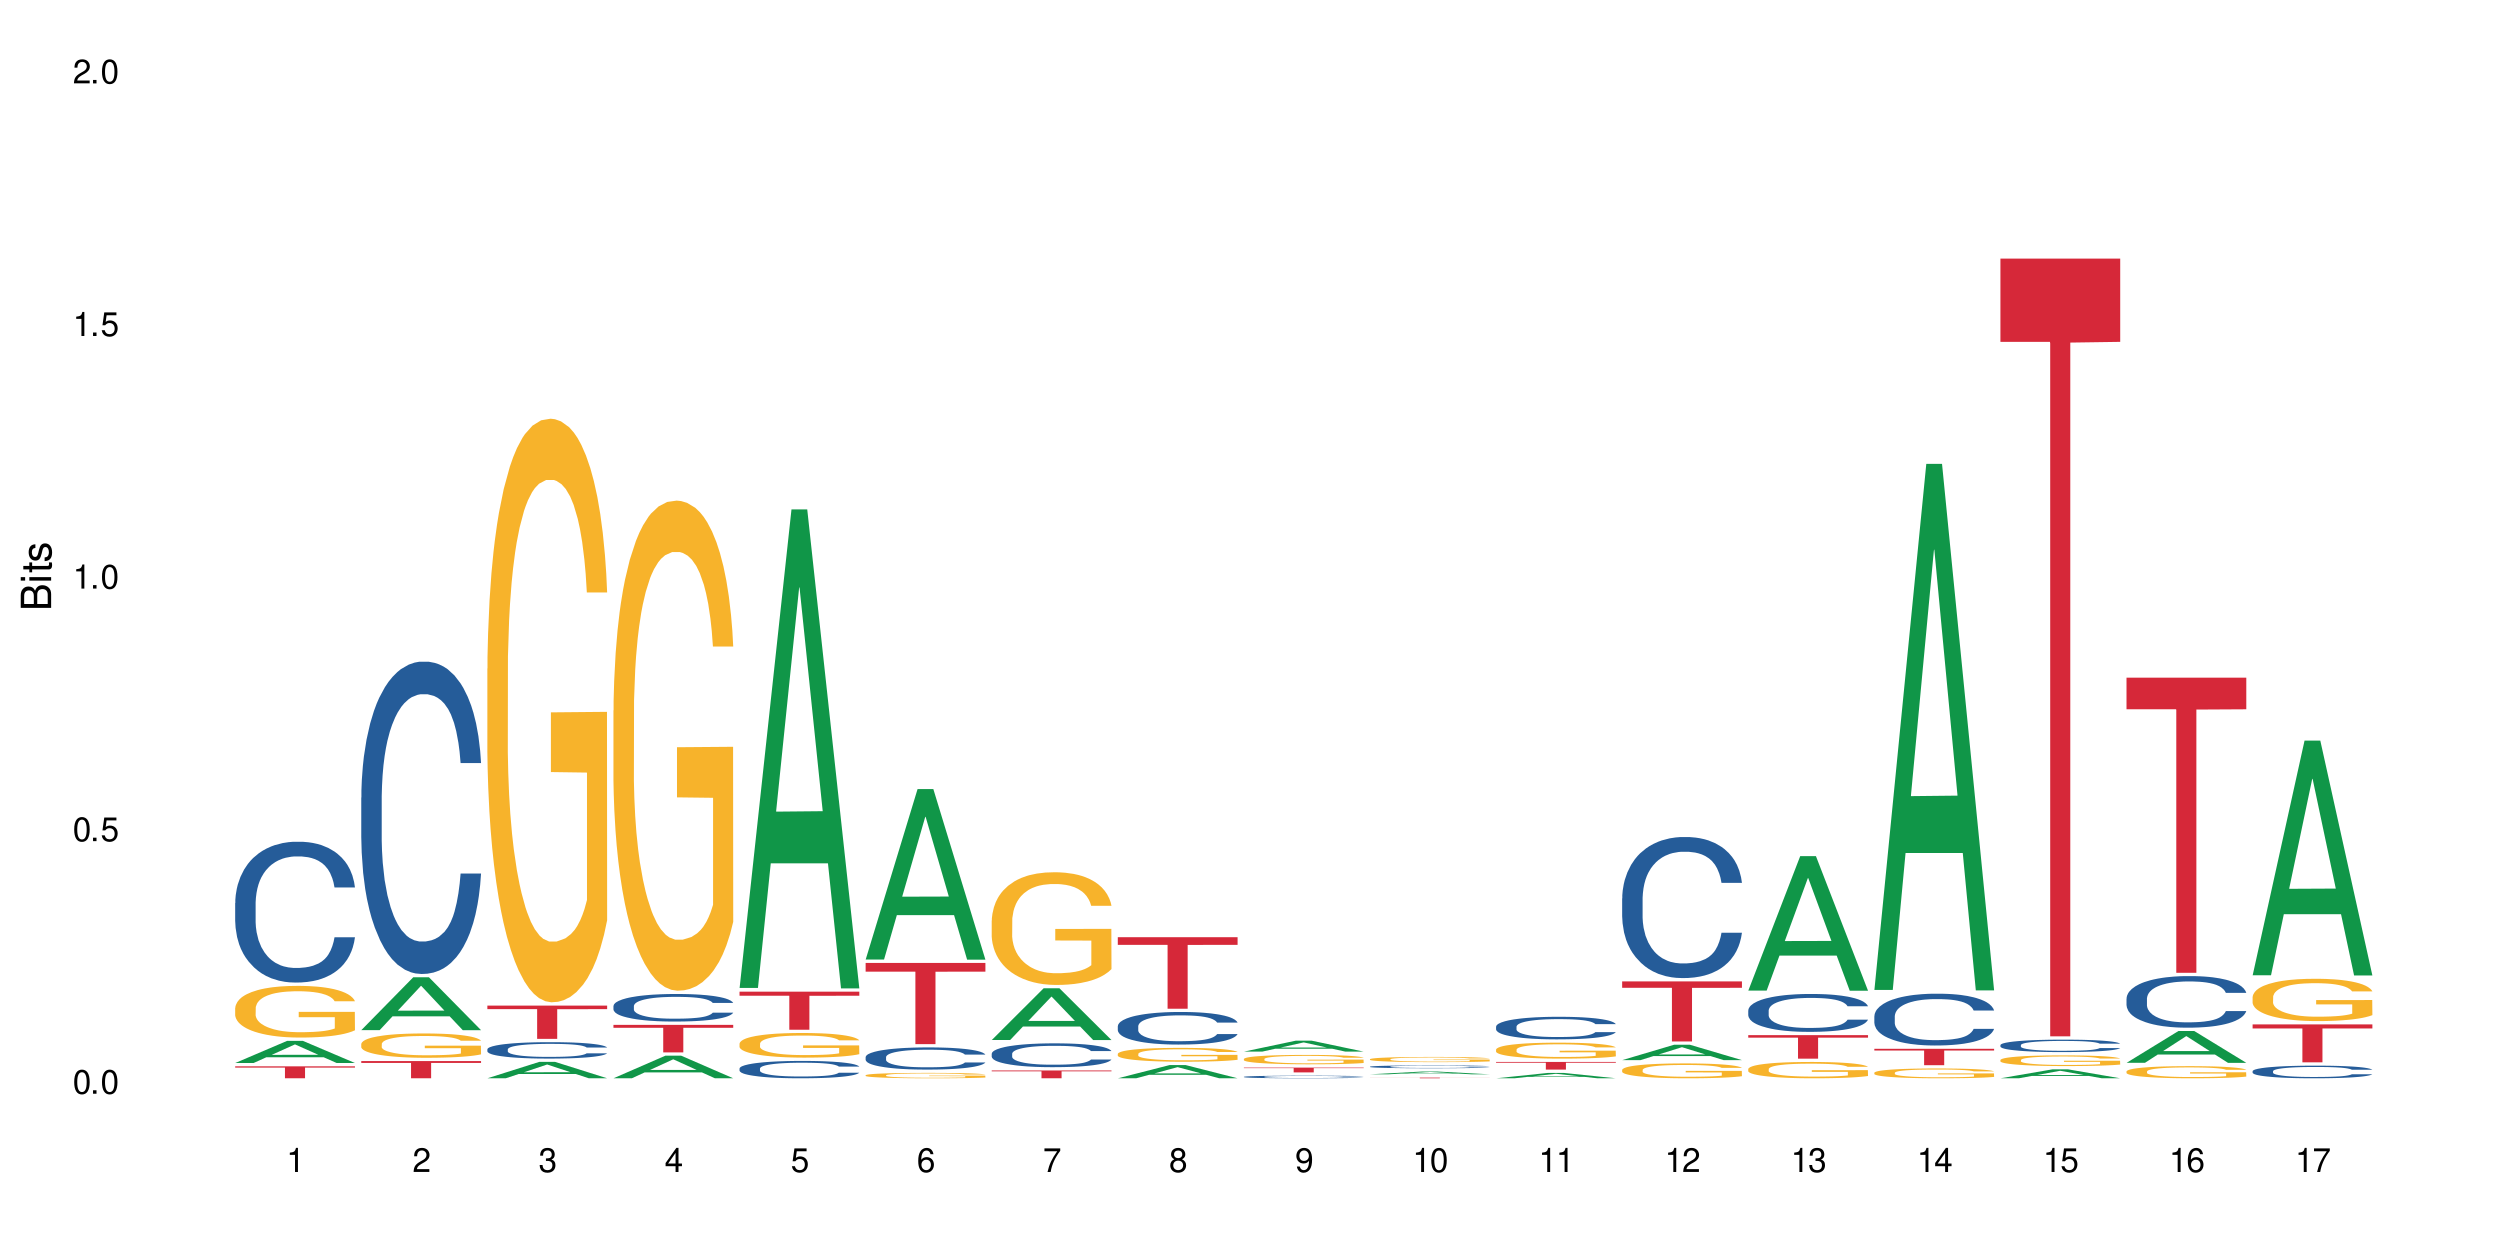 <?xml version="1.0" encoding="UTF-8"?>
<svg xmlns="http://www.w3.org/2000/svg" xmlns:xlink="http://www.w3.org/1999/xlink" width="720" height="360" viewBox="0 0 720 360">
<defs>
<g>
<g id="glyph-0-0">
</g>
<g id="glyph-0-1">
<path d="M 2.641 -6.938 C 2 -6.938 1.422 -6.656 1.078 -6.172 C 0.641 -5.562 0.406 -4.641 0.406 -3.359 C 0.406 -1.016 1.188 0.219 2.641 0.219 C 4.078 0.219 4.859 -1.016 4.859 -3.297 C 4.859 -4.641 4.656 -5.547 4.203 -6.172 C 3.844 -6.656 3.281 -6.938 2.641 -6.938 Z M 2.641 -6.188 C 3.547 -6.188 4 -5.25 4 -3.375 C 4 -1.406 3.562 -0.484 2.625 -0.484 C 1.734 -0.484 1.281 -1.438 1.281 -3.344 C 1.281 -5.25 1.734 -6.188 2.641 -6.188 Z M 2.641 -6.188 "/>
</g>
<g id="glyph-0-2">
<path d="M 1.828 -1 L 0.828 -1 L 0.828 0 L 1.828 0 Z M 1.828 -1 "/>
</g>
<g id="glyph-0-3">
<path d="M 4.562 -6.797 L 1.062 -6.797 L 0.547 -3.094 L 1.328 -3.094 C 1.719 -3.562 2.047 -3.734 2.578 -3.734 C 3.484 -3.734 4.062 -3.109 4.062 -2.094 C 4.062 -1.125 3.484 -0.531 2.578 -0.531 C 1.828 -0.531 1.375 -0.906 1.188 -1.672 L 0.328 -1.672 C 0.453 -1.109 0.547 -0.844 0.75 -0.594 C 1.125 -0.078 1.828 0.219 2.594 0.219 C 3.969 0.219 4.922 -0.781 4.922 -2.219 C 4.922 -3.562 4.031 -4.484 2.719 -4.484 C 2.25 -4.484 1.859 -4.359 1.469 -4.062 L 1.734 -5.969 L 4.562 -5.969 Z M 4.562 -6.797 "/>
</g>
<g id="glyph-0-4">
<path d="M 2.484 -4.938 L 2.484 0 L 3.328 0 L 3.328 -6.938 L 2.766 -6.938 C 2.469 -5.875 2.281 -5.734 0.984 -5.562 L 0.984 -4.938 Z M 2.484 -4.938 "/>
</g>
<g id="glyph-0-5">
<path d="M 4.859 -0.828 L 1.281 -0.828 C 1.359 -1.406 1.672 -1.781 2.5 -2.281 L 3.469 -2.828 C 4.406 -3.344 4.906 -4.062 4.906 -4.906 C 4.906 -5.484 4.672 -6.031 4.266 -6.406 C 3.859 -6.766 3.375 -6.938 2.719 -6.938 C 1.859 -6.938 1.219 -6.625 0.844 -6.031 C 0.609 -5.672 0.5 -5.234 0.484 -4.531 L 1.328 -4.531 C 1.359 -5.016 1.406 -5.281 1.531 -5.516 C 1.75 -5.938 2.188 -6.203 2.703 -6.203 C 3.469 -6.203 4.031 -5.641 4.031 -4.891 C 4.031 -4.344 3.719 -3.859 3.125 -3.516 L 2.234 -3 C 0.812 -2.172 0.406 -1.531 0.328 -0.016 L 4.859 -0.016 Z M 4.859 -0.828 "/>
</g>
<g id="glyph-0-6">
<path d="M 2.125 -3.188 L 2.578 -3.188 C 3.5 -3.188 3.984 -2.766 3.984 -1.922 C 3.984 -1.062 3.469 -0.531 2.594 -0.531 C 1.656 -0.531 1.203 -1 1.156 -2.016 L 0.312 -2.016 C 0.344 -1.453 0.438 -1.094 0.609 -0.781 C 0.953 -0.109 1.625 0.219 2.547 0.219 C 3.953 0.219 4.859 -0.625 4.859 -1.938 C 4.859 -2.828 4.516 -3.297 3.703 -3.594 C 4.344 -3.844 4.656 -4.328 4.656 -5.031 C 4.656 -6.219 3.875 -6.938 2.578 -6.938 C 1.203 -6.938 0.484 -6.172 0.453 -4.703 L 1.297 -4.703 C 1.312 -5.125 1.344 -5.359 1.453 -5.578 C 1.641 -5.969 2.062 -6.203 2.594 -6.203 C 3.344 -6.203 3.797 -5.75 3.797 -5 C 3.797 -4.516 3.609 -4.219 3.25 -4.047 C 3.016 -3.953 2.703 -3.922 2.125 -3.906 Z M 2.125 -3.188 "/>
</g>
<g id="glyph-0-7">
<path d="M 3.141 -1.672 L 3.141 0 L 3.984 0 L 3.984 -1.672 L 4.984 -1.672 L 4.984 -2.438 L 3.984 -2.438 L 3.984 -6.938 L 3.359 -6.938 L 0.266 -2.578 L 0.266 -1.672 Z M 3.141 -2.438 L 1 -2.438 L 3.141 -5.5 Z M 3.141 -2.438 "/>
</g>
<g id="glyph-0-8">
<path d="M 4.781 -5.125 C 4.609 -6.266 3.891 -6.938 2.844 -6.938 C 2.094 -6.938 1.422 -6.578 1.031 -5.953 C 0.594 -5.266 0.406 -4.422 0.406 -3.172 C 0.406 -2 0.578 -1.25 0.984 -0.641 C 1.359 -0.078 1.953 0.219 2.703 0.219 C 3.984 0.219 4.922 -0.75 4.922 -2.094 C 4.922 -3.375 4.062 -4.281 2.844 -4.281 C 2.172 -4.281 1.641 -4.031 1.281 -3.516 C 1.281 -5.234 1.828 -6.188 2.797 -6.188 C 3.391 -6.188 3.797 -5.797 3.938 -5.125 Z M 2.734 -3.531 C 3.547 -3.531 4.062 -2.953 4.062 -2.031 C 4.062 -1.156 3.484 -0.531 2.703 -0.531 C 1.922 -0.531 1.328 -1.188 1.328 -2.078 C 1.328 -2.938 1.906 -3.531 2.734 -3.531 Z M 2.734 -3.531 "/>
</g>
<g id="glyph-0-9">
<path d="M 4.984 -6.797 L 0.438 -6.797 L 0.438 -5.969 L 4.109 -5.969 C 2.5 -3.656 1.828 -2.234 1.328 0 L 2.219 0 C 2.594 -2.172 3.453 -4.047 4.984 -6.094 Z M 4.984 -6.797 "/>
</g>
<g id="glyph-0-10">
<path d="M 3.75 -3.656 C 4.469 -4.094 4.688 -4.438 4.688 -5.078 C 4.688 -6.172 3.844 -6.938 2.641 -6.938 C 1.438 -6.938 0.594 -6.172 0.594 -5.094 C 0.594 -4.438 0.812 -4.094 1.516 -3.656 C 0.734 -3.266 0.359 -2.703 0.359 -1.922 C 0.359 -0.656 1.281 0.219 2.641 0.219 C 3.984 0.219 4.922 -0.656 4.922 -1.922 C 4.922 -2.703 4.531 -3.266 3.75 -3.656 Z M 2.641 -6.188 C 3.359 -6.188 3.812 -5.75 3.812 -5.062 C 3.812 -4.406 3.344 -3.984 2.641 -3.984 C 1.922 -3.984 1.453 -4.406 1.453 -5.078 C 1.453 -5.75 1.922 -6.188 2.641 -6.188 Z M 2.641 -3.266 C 3.484 -3.266 4.062 -2.719 4.062 -1.906 C 4.062 -1.078 3.484 -0.531 2.625 -0.531 C 1.797 -0.531 1.219 -1.094 1.219 -1.906 C 1.219 -2.719 1.781 -3.266 2.641 -3.266 Z M 2.641 -3.266 "/>
</g>
<g id="glyph-0-11">
<path d="M 0.516 -1.578 C 0.672 -0.453 1.406 0.219 2.438 0.219 C 3.188 0.219 3.859 -0.141 4.266 -0.766 C 4.688 -1.453 4.891 -2.297 4.891 -3.547 C 4.891 -4.719 4.703 -5.453 4.312 -6.078 C 3.938 -6.641 3.344 -6.938 2.594 -6.938 C 1.297 -6.938 0.359 -5.969 0.359 -4.625 C 0.359 -3.344 1.234 -2.453 2.453 -2.453 C 3.094 -2.453 3.578 -2.672 4.016 -3.203 C 4 -1.484 3.469 -0.531 2.5 -0.531 C 1.906 -0.531 1.484 -0.906 1.359 -1.578 Z M 2.578 -6.203 C 3.375 -6.203 3.969 -5.531 3.969 -4.641 C 3.969 -3.797 3.391 -3.188 2.547 -3.188 C 1.734 -3.188 1.234 -3.766 1.234 -4.688 C 1.234 -5.562 1.797 -6.203 2.578 -6.203 Z M 2.578 -6.203 "/>
</g>
<g id="glyph-1-0">
</g>
<g id="glyph-1-1">
<path d="M 0 -0.953 L 0 -4.891 C 0 -5.719 -0.234 -6.344 -0.734 -6.797 C -1.188 -7.234 -1.812 -7.469 -2.5 -7.469 C -3.547 -7.469 -4.188 -7 -4.625 -5.875 C -4.984 -6.688 -5.625 -7.094 -6.531 -7.094 C -7.172 -7.094 -7.734 -6.859 -8.141 -6.391 C -8.562 -5.922 -8.75 -5.344 -8.75 -4.5 L -8.75 -0.953 Z M -4.984 -2.062 L -7.766 -2.062 L -7.766 -4.219 C -7.766 -4.844 -7.688 -5.203 -7.453 -5.5 C -7.219 -5.812 -6.859 -5.969 -6.375 -5.969 C -5.891 -5.969 -5.531 -5.812 -5.297 -5.5 C -5.062 -5.203 -4.984 -4.844 -4.984 -4.219 Z M -0.984 -2.062 L -4 -2.062 L -4 -4.781 C -4 -5.766 -3.438 -6.359 -2.484 -6.359 C -1.547 -6.359 -0.984 -5.766 -0.984 -4.781 Z M -0.984 -2.062 "/>
</g>
<g id="glyph-1-2">
<path d="M -6.281 -1.797 L -6.281 -0.797 L 0 -0.797 L 0 -1.797 Z M -8.75 -1.797 L -8.75 -0.797 L -7.484 -0.797 L -7.484 -1.797 Z M -8.75 -1.797 "/>
</g>
<g id="glyph-1-3">
<path d="M -6.281 -3.047 L -6.281 -2.016 L -8.016 -2.016 L -8.016 -1.016 L -6.281 -1.016 L -6.281 -0.172 L -5.469 -0.172 L -5.469 -1.016 L -0.719 -1.016 C -0.078 -1.016 0.281 -1.453 0.281 -2.234 C 0.281 -2.5 0.25 -2.719 0.188 -3.047 L -0.641 -3.047 C -0.609 -2.906 -0.594 -2.766 -0.594 -2.562 C -0.594 -2.141 -0.719 -2.016 -1.156 -2.016 L -5.469 -2.016 L -5.469 -3.047 Z M -6.281 -3.047 "/>
</g>
<g id="glyph-1-4">
<path d="M -4.531 -5.25 C -5.766 -5.25 -6.469 -4.422 -6.469 -2.969 C -6.469 -1.516 -5.719 -0.562 -4.547 -0.562 C -3.562 -0.562 -3.094 -1.062 -2.734 -2.562 L -2.516 -3.484 C -2.344 -4.188 -2.094 -4.469 -1.641 -4.469 C -1.047 -4.469 -0.641 -3.875 -0.641 -3 C -0.641 -2.453 -0.797 -2 -1.062 -1.75 C -1.25 -1.594 -1.422 -1.531 -1.875 -1.469 L -1.875 -0.406 C -0.422 -0.453 0.281 -1.266 0.281 -2.922 C 0.281 -4.5 -0.5 -5.516 -1.719 -5.516 C -2.656 -5.516 -3.172 -4.984 -3.469 -3.734 L -3.703 -2.766 C -3.891 -1.953 -4.156 -1.609 -4.594 -1.609 C -5.188 -1.609 -5.547 -2.125 -5.547 -2.938 C -5.547 -3.75 -5.203 -4.172 -4.531 -4.203 Z M -4.531 -5.25 "/>
</g>
</g>
</defs>
<rect x="-72" y="-36" width="864" height="432" fill="rgb(100%, 100%, 100%)" fill-opacity="1"/>
<path fill-rule="nonzero" fill="rgb(6.275%, 58.824%, 28.235%)" fill-opacity="1" d="M 67.73 306.145 L 67.77 306.137 L 82.695 299.766 L 87.227 299.766 L 102.23 306.148 L 96.957 306.148 L 93.199 304.484 L 76.723 304.484 L 73.039 306.145 L 67.73 306.145 L 78.309 303.793 L 91.688 303.789 L 85.016 300.809 L 84.941 300.805 L 84.871 300.82 L 78.273 303.789 L 78.309 303.793 Z M 67.73 306.145 "/>
<path fill-rule="nonzero" fill="rgb(14.51%, 36.078%, 60%)" fill-opacity="1" d="M 67.73 260.078 L 67.773 260.039 L 67.773 259.152 L 67.898 257.742 L 68.195 255.965 L 68.488 254.738 L 69.246 252.555 L 70.297 250.441 L 71.391 248.809 L 72.191 247.848 L 72.906 247.105 L 74.547 245.734 L 75.598 245.031 L 76.734 244.398 L 78.121 243.77 L 79.133 243.398 L 81.402 242.805 L 83.086 242.547 L 84.391 242.434 L 87.211 242.434 L 88.891 242.582 L 90.113 242.77 L 91.457 243.066 L 92.594 243.398 L 94.57 244.215 L 96.34 245.25 L 97.137 245.844 L 98.402 246.992 L 99.367 248.105 L 100.043 249.07 L 100.797 250.441 L 101.473 252.109 L 101.977 254 L 102.23 255.594 L 96.34 255.594 L 96.043 254.109 L 95.707 252.961 L 95.078 251.441 L 94.445 250.367 L 93.562 249.293 L 92.762 248.586 L 91.668 247.883 L 90.703 247.438 L 89.691 247.105 L 88.723 246.883 L 86.875 246.66 L 84.727 246.66 L 83.93 246.734 L 82.289 247.031 L 81.402 247.289 L 80.141 247.809 L 79.258 248.293 L 78.207 249.031 L 77.492 249.664 L 76.609 250.625 L 75.977 251.48 L 75.262 252.703 L 74.84 253.629 L 74.461 254.664 L 74.125 255.891 L 73.875 257.188 L 73.703 258.559 L 73.621 259.891 L 73.621 265.637 L 73.703 266.973 L 73.914 268.527 L 74.461 270.789 L 75.262 272.754 L 76.188 274.309 L 77.07 275.422 L 77.574 275.941 L 78.25 276.535 L 79.301 277.273 L 80.816 278.016 L 81.699 278.312 L 83.043 278.609 L 84.434 278.758 L 86.285 278.758 L 87.926 278.609 L 89.02 278.422 L 90.156 278.129 L 91.711 277.496 L 92.68 276.902 L 93.52 276.199 L 94.152 275.496 L 94.57 274.902 L 95.203 273.754 L 95.707 272.492 L 96.086 271.195 L 96.34 269.938 L 102.23 269.938 L 101.977 271.418 L 101.598 272.863 L 101.219 273.938 L 100.629 275.234 L 99.957 276.387 L 98.988 277.684 L 98.191 278.535 L 97.137 279.461 L 96.172 280.164 L 95.117 280.797 L 93.562 281.535 L 92.551 281.906 L 91.457 282.242 L 90.156 282.539 L 88.516 282.797 L 86.746 282.945 L 85.105 282.98 L 83.34 282.91 L 82.035 282.762 L 80.309 282.426 L 78.164 281.758 L 76.609 281.055 L 75.387 280.352 L 74.336 279.609 L 73.156 278.609 L 71.645 276.977 L 70.719 275.719 L 70.086 274.68 L 69.371 273.234 L 68.867 271.938 L 68.277 269.863 L 67.855 267.23 L 67.73 265.191 Z M 67.73 260.078 "/>
<path fill-rule="nonzero" fill="rgb(96.863%, 70.196%, 16.863%)" fill-opacity="1" d="M 67.73 290.309 L 67.773 290.293 L 67.773 290.02 L 67.941 289.41 L 68.363 288.566 L 68.91 287.875 L 69.496 287.328 L 69.875 287.043 L 70.508 286.637 L 71.055 286.336 L 72.441 285.727 L 74.211 285.152 L 75.176 284.91 L 76.27 284.68 L 77.828 284.422 L 78.543 284.324 L 80.73 284.105 L 83.215 283.973 L 85.949 283.93 L 87.211 283.945 L 88.934 284 L 91.289 284.148 L 92.637 284.285 L 93.688 284.422 L 94.781 284.598 L 96.129 284.867 L 97.391 285.195 L 98.402 285.52 L 99.41 285.93 L 100.25 286.363 L 100.965 286.84 L 101.598 287.41 L 101.977 287.887 L 102.23 288.363 L 96.383 288.363 L 96.043 287.887 L 95.664 287.52 L 95.035 287.07 L 94.402 286.746 L 93.773 286.488 L 92.594 286.133 L 91.586 285.914 L 90.324 285.727 L 89.102 285.602 L 87.715 285.52 L 86.875 285.492 L 84.645 285.492 L 82.625 285.59 L 81.445 285.699 L 80.605 285.809 L 79.426 286.012 L 78.711 286.172 L 78.289 286.281 L 77.027 286.703 L 76.188 287.086 L 75.723 287.344 L 75.137 287.75 L 74.715 288.117 L 74.25 288.66 L 74 289.07 L 73.664 289.996 L 73.621 292.441 L 73.746 292.957 L 74 293.516 L 74.336 294.004 L 74.84 294.523 L 75.348 294.918 L 76.23 295.445 L 76.988 295.801 L 77.574 296.031 L 78.711 296.398 L 79.176 296.52 L 80.27 296.766 L 81.402 296.957 L 82.793 297.117 L 83.844 297.199 L 85.527 297.27 L 87.672 297.27 L 90.195 297.188 L 91.797 297.078 L 92.891 296.969 L 93.605 296.875 L 94.488 296.723 L 95.117 296.59 L 95.707 296.438 L 96.422 296.207 L 96.422 292.957 L 86.031 292.945 L 86.031 291.422 L 102.188 291.41 L 102.23 296.723 L 101.344 297.09 L 100.25 297.445 L 99.199 297.719 L 98.105 297.949 L 96.551 298.207 L 95.289 298.371 L 93.352 298.559 L 91.586 298.684 L 89.734 298.766 L 88.094 298.805 L 86.156 298.816 L 84.434 298.789 L 82.582 298.711 L 81.109 298.602 L 79.762 298.465 L 78.418 298.289 L 76.734 298.004 L 75.641 297.77 L 74.504 297.484 L 73.367 297.145 L 72.359 296.777 L 71.688 296.492 L 71.012 296.168 L 70.297 295.758 L 69.625 295.297 L 69.121 294.875 L 68.656 294.398 L 68.32 293.949 L 67.984 293.34 L 67.816 292.848 L 67.73 292.43 Z M 67.73 290.309 "/>
<path fill-rule="nonzero" fill="rgb(83.922%, 15.686%, 22.353%)" fill-opacity="1" d="M 67.73 307.098 L 102.23 307.098 L 102.23 307.469 L 87.852 307.469 L 87.852 310.547 L 82.066 310.547 L 82.066 307.473 L 81.984 307.469 L 67.73 307.469 Z M 67.73 307.098 "/>
<path fill-rule="nonzero" fill="rgb(6.275%, 58.824%, 28.235%)" fill-opacity="1" d="M 104.043 296.672 L 104.082 296.656 L 119.008 281.461 L 123.543 281.461 L 138.543 296.688 L 133.273 296.688 L 129.512 292.711 L 113.039 292.711 L 109.352 296.672 L 104.043 296.672 L 114.621 291.066 L 128 291.055 L 121.332 283.949 L 121.258 283.934 L 121.184 283.977 L 114.586 291.055 L 114.621 291.066 Z M 104.043 296.672 "/>
<path fill-rule="nonzero" fill="rgb(14.51%, 36.078%, 60%)" fill-opacity="1" d="M 104.043 229.715 L 104.086 229.633 L 104.086 227.66 L 104.211 224.535 L 104.508 220.59 L 104.801 217.875 L 105.559 213.027 L 106.609 208.34 L 107.703 204.727 L 108.504 202.586 L 109.219 200.945 L 110.859 197.902 L 111.91 196.34 L 113.047 194.941 L 114.438 193.547 L 115.445 192.723 L 117.719 191.41 L 119.398 190.832 L 120.703 190.586 L 123.523 190.586 L 125.207 190.914 L 126.426 191.324 L 127.773 191.984 L 128.91 192.723 L 130.887 194.531 L 132.652 196.832 L 133.453 198.148 L 134.715 200.695 L 135.684 203.164 L 136.355 205.301 L 137.113 208.34 L 137.785 212.039 L 138.289 216.234 L 138.543 219.766 L 132.652 219.766 L 132.359 216.48 L 132.023 213.93 L 131.391 210.562 L 130.758 208.176 L 129.875 205.793 L 129.078 204.23 L 127.984 202.668 L 127.016 201.684 L 126.004 200.945 L 125.039 200.449 L 123.188 199.957 L 121.043 199.957 L 120.242 200.121 L 118.602 200.777 L 117.719 201.355 L 116.457 202.504 L 115.57 203.574 L 114.52 205.219 L 113.805 206.617 L 112.922 208.754 L 112.289 210.645 L 111.574 213.355 L 111.156 215.41 L 110.777 217.711 L 110.438 220.426 L 110.188 223.301 L 110.02 226.344 L 109.934 229.301 L 109.934 242.043 L 110.02 245.004 L 110.23 248.457 L 110.777 253.469 L 111.574 257.824 L 112.5 261.277 L 113.383 263.746 L 113.891 264.895 L 114.562 266.211 L 115.613 267.855 L 117.129 269.5 L 118.012 270.156 L 119.359 270.812 L 120.746 271.141 L 122.598 271.141 L 124.238 270.812 L 125.332 270.402 L 126.469 269.746 L 128.023 268.348 L 128.992 267.031 L 129.832 265.469 L 130.465 263.91 L 130.887 262.594 L 131.516 260.047 L 132.023 257.25 L 132.398 254.375 L 132.652 251.578 L 138.543 251.578 L 138.289 254.867 L 137.91 258.074 L 137.531 260.457 L 136.945 263.332 L 136.27 265.883 L 135.305 268.758 L 134.504 270.648 L 133.453 272.703 L 132.484 274.266 L 131.434 275.664 L 129.875 277.309 L 128.867 278.129 L 127.773 278.871 L 126.469 279.527 L 124.828 280.102 L 123.059 280.43 L 121.418 280.512 L 119.652 280.348 L 118.348 280.02 L 116.625 279.281 L 114.477 277.801 L 112.922 276.238 L 111.703 274.676 L 110.648 273.031 L 109.473 270.812 L 107.957 267.195 L 107.031 264.402 L 106.402 262.102 L 105.684 258.895 L 105.18 256.02 L 104.59 251.414 L 104.172 245.578 L 104.043 241.059 Z M 104.043 229.715 "/>
<path fill-rule="nonzero" fill="rgb(96.863%, 70.196%, 16.863%)" fill-opacity="1" d="M 104.043 300.637 L 104.086 300.629 L 104.086 300.504 L 104.254 300.215 L 104.676 299.816 L 105.223 299.492 L 105.812 299.234 L 106.191 299.102 L 106.82 298.906 L 107.367 298.766 L 108.758 298.48 L 110.523 298.211 L 111.492 298.094 L 112.586 297.984 L 114.141 297.863 L 114.855 297.82 L 117.043 297.719 L 119.527 297.652 L 122.262 297.633 L 123.523 297.641 L 125.25 297.668 L 127.605 297.738 L 128.949 297.801 L 130.004 297.863 L 131.098 297.949 L 132.441 298.074 L 133.703 298.23 L 134.715 298.383 L 135.723 298.574 L 136.566 298.781 L 137.281 299.004 L 137.91 299.273 L 138.289 299.496 L 138.543 299.723 L 132.695 299.723 L 132.359 299.496 L 131.98 299.324 L 131.348 299.113 L 130.719 298.961 L 130.086 298.836 L 128.91 298.672 L 127.898 298.57 L 126.637 298.48 L 125.418 298.422 L 124.027 298.383 L 123.188 298.371 L 120.957 298.371 L 118.938 298.414 L 117.758 298.465 L 116.918 298.516 L 115.738 298.613 L 115.023 298.691 L 114.605 298.742 L 113.344 298.941 L 112.5 299.121 L 112.039 299.242 L 111.449 299.434 L 111.027 299.605 L 110.566 299.863 L 110.312 300.055 L 109.977 300.488 L 109.934 301.641 L 110.062 301.887 L 110.312 302.148 L 110.648 302.379 L 111.156 302.621 L 111.66 302.805 L 112.543 303.055 L 113.301 303.223 L 113.891 303.332 L 115.023 303.504 L 115.488 303.562 L 116.582 303.676 L 117.719 303.766 L 119.105 303.844 L 120.156 303.883 L 121.84 303.914 L 123.984 303.914 L 126.512 303.875 L 128.109 303.824 L 129.203 303.773 L 129.918 303.727 L 130.801 303.656 L 131.434 303.594 L 132.023 303.523 L 132.738 303.414 L 132.738 301.887 L 122.344 301.879 L 122.344 301.16 L 138.5 301.156 L 138.543 303.656 L 137.66 303.832 L 136.566 303.996 L 135.512 304.125 L 134.418 304.234 L 132.863 304.355 L 131.602 304.434 L 129.664 304.523 L 127.898 304.578 L 126.047 304.617 L 124.406 304.637 L 122.473 304.645 L 120.746 304.633 L 118.895 304.594 L 117.422 304.543 L 116.078 304.477 L 114.73 304.395 L 113.047 304.262 L 111.953 304.152 L 110.816 304.016 L 109.684 303.855 L 108.672 303.684 L 108 303.551 L 107.324 303.395 L 106.609 303.203 L 105.938 302.984 L 105.434 302.789 L 104.969 302.562 L 104.633 302.352 L 104.297 302.062 L 104.129 301.832 L 104.043 301.637 Z M 104.043 300.637 "/>
<path fill-rule="nonzero" fill="rgb(83.922%, 15.686%, 22.353%)" fill-opacity="1" d="M 104.043 305.594 L 138.543 305.594 L 138.543 306.121 L 124.164 306.129 L 124.164 310.547 L 118.379 310.547 L 118.379 306.133 L 118.297 306.121 L 104.043 306.121 Z M 104.043 305.594 "/>
<path fill-rule="nonzero" fill="rgb(6.275%, 58.824%, 28.235%)" fill-opacity="1" d="M 140.359 310.543 L 140.395 310.539 L 155.32 305.82 L 159.855 305.82 L 174.855 310.547 L 169.586 310.547 L 165.828 309.316 L 149.352 309.316 L 145.664 310.543 L 140.359 310.543 L 150.938 308.805 L 164.316 308.801 L 157.645 306.594 L 157.57 306.59 L 157.496 306.602 L 150.898 308.801 L 150.938 308.805 Z M 140.359 310.543 "/>
<path fill-rule="nonzero" fill="rgb(14.51%, 36.078%, 60%)" fill-opacity="1" d="M 140.359 302.203 L 140.398 302.199 L 140.398 302.094 L 140.527 301.93 L 140.82 301.723 L 141.117 301.582 L 141.871 301.328 L 142.926 301.082 L 144.02 300.891 L 144.816 300.777 L 145.531 300.691 L 147.172 300.531 L 148.227 300.449 L 149.359 300.375 L 150.75 300.301 L 151.758 300.258 L 154.031 300.191 L 155.715 300.16 L 157.02 300.148 L 159.836 300.148 L 161.52 300.164 L 162.738 300.188 L 164.086 300.219 L 165.223 300.258 L 167.199 300.355 L 168.965 300.477 L 169.766 300.543 L 171.027 300.68 L 171.996 300.809 L 172.668 300.922 L 173.426 301.082 L 174.098 301.273 L 174.605 301.496 L 174.855 301.68 L 168.965 301.68 L 168.672 301.508 L 168.336 301.375 L 167.703 301.195 L 167.074 301.07 L 166.191 300.945 L 165.391 300.863 L 164.297 300.781 L 163.328 300.73 L 162.32 300.691 L 161.352 300.664 L 159.5 300.641 L 157.355 300.641 L 156.555 300.648 L 154.914 300.684 L 154.031 300.715 L 152.77 300.773 L 151.887 300.828 L 150.832 300.918 L 150.117 300.988 L 149.234 301.102 L 148.605 301.203 L 147.891 301.344 L 147.469 301.453 L 147.09 301.574 L 146.754 301.715 L 146.5 301.867 L 146.332 302.027 L 146.25 302.184 L 146.25 302.852 L 146.332 303.008 L 146.543 303.188 L 147.09 303.453 L 147.891 303.68 L 148.812 303.863 L 149.699 303.992 L 150.203 304.055 L 150.875 304.121 L 151.926 304.207 L 153.441 304.293 L 154.324 304.328 L 155.672 304.363 L 157.059 304.383 L 158.91 304.383 L 160.551 304.363 L 161.645 304.344 L 162.781 304.309 L 164.34 304.234 L 165.305 304.164 L 166.148 304.082 L 166.777 304 L 167.199 303.934 L 167.832 303.797 L 168.336 303.652 L 168.715 303.5 L 168.965 303.352 L 174.855 303.352 L 174.605 303.527 L 174.227 303.695 L 173.848 303.82 L 173.258 303.969 L 172.586 304.105 L 171.617 304.254 L 170.816 304.355 L 169.766 304.465 L 168.797 304.547 L 167.746 304.617 L 166.191 304.707 L 165.18 304.75 L 164.086 304.789 L 162.781 304.82 L 161.141 304.852 L 159.375 304.871 L 157.734 304.875 L 155.965 304.863 L 154.664 304.848 L 152.938 304.809 L 150.793 304.73 L 149.234 304.648 L 148.016 304.566 L 146.965 304.48 L 145.785 304.363 L 144.27 304.172 L 143.344 304.027 L 142.715 303.906 L 142 303.738 L 141.492 303.586 L 140.906 303.344 L 140.484 303.039 L 140.359 302.801 Z M 140.359 302.203 "/>
<path fill-rule="nonzero" fill="rgb(96.863%, 70.196%, 16.863%)" fill-opacity="1" d="M 140.359 192.574 L 140.398 192.422 L 140.398 189.352 L 140.57 182.445 L 140.988 172.926 L 141.535 165.098 L 142.125 158.961 L 142.504 155.734 L 143.137 151.133 L 143.684 147.754 L 145.07 140.848 L 146.836 134.398 L 147.805 131.637 L 148.898 129.027 L 150.457 126.113 L 151.172 125.039 L 153.359 122.582 L 155.84 121.047 L 158.574 120.586 L 159.836 120.738 L 161.562 121.352 L 163.918 123.043 L 165.266 124.578 L 166.316 126.113 L 167.41 128.105 L 168.754 131.176 L 170.02 134.859 L 171.027 138.543 L 172.039 143.148 L 172.879 148.062 L 173.594 153.434 L 174.227 159.879 L 174.605 165.254 L 174.855 170.625 L 169.008 170.625 L 168.672 165.254 L 168.293 161.109 L 167.66 156.043 L 167.031 152.359 L 166.398 149.441 L 165.223 145.453 L 164.211 142.996 L 162.949 140.848 L 161.73 139.465 L 160.34 138.543 L 159.5 138.238 L 157.27 138.238 L 155.25 139.312 L 154.074 140.539 L 153.23 141.77 L 152.055 144.07 L 151.34 145.914 L 150.918 147.141 L 149.656 151.898 L 148.812 156.195 L 148.352 159.113 L 147.762 163.719 L 147.344 167.863 L 146.879 174 L 146.625 178.605 L 146.289 189.043 L 146.25 216.672 L 146.375 222.504 L 146.625 228.797 L 146.965 234.324 L 147.469 240.156 L 147.973 244.609 L 148.855 250.594 L 149.613 254.586 L 150.203 257.195 L 151.34 261.34 L 151.801 262.719 L 152.895 265.484 L 154.031 267.633 L 155.418 269.473 L 156.473 270.395 L 158.152 271.164 L 160.301 271.164 L 162.824 270.242 L 164.422 269.012 L 165.516 267.785 L 166.23 266.711 L 167.113 265.023 L 167.746 263.488 L 168.336 261.801 L 169.051 259.191 L 169.051 222.504 L 158.66 222.352 L 158.66 205.16 L 174.812 205.008 L 174.855 265.023 L 173.973 269.168 L 172.879 273.156 L 171.828 276.227 L 170.734 278.836 L 169.176 281.754 L 167.914 283.594 L 165.98 285.742 L 164.211 287.125 L 162.359 288.047 L 160.719 288.508 L 158.785 288.66 L 157.059 288.352 L 155.211 287.434 L 153.738 286.203 L 152.391 284.668 L 151.043 282.676 L 149.359 279.449 L 148.266 276.84 L 147.133 273.617 L 145.996 269.781 L 144.984 265.637 L 144.312 262.414 L 143.641 258.73 L 142.926 254.125 L 142.25 248.906 L 141.746 244.148 L 141.285 238.773 L 140.945 233.711 L 140.609 226.805 L 140.441 221.277 L 140.359 216.52 Z M 140.359 192.574 "/>
<path fill-rule="nonzero" fill="rgb(83.922%, 15.686%, 22.353%)" fill-opacity="1" d="M 140.359 289.609 L 174.855 289.609 L 174.855 290.637 L 160.477 290.645 L 160.477 299.199 L 154.695 299.199 L 154.695 290.652 L 154.609 290.637 L 140.359 290.637 Z M 140.359 289.609 "/>
<path fill-rule="nonzero" fill="rgb(6.275%, 58.824%, 28.235%)" fill-opacity="1" d="M 176.672 310.543 L 176.707 310.535 L 191.637 304.035 L 196.168 304.035 L 211.168 310.547 L 205.898 310.547 L 202.141 308.848 L 185.664 308.848 L 181.98 310.543 L 176.672 310.543 L 187.25 308.145 L 200.629 308.141 L 193.957 305.102 L 193.883 305.094 L 193.809 305.113 L 187.211 308.141 L 187.25 308.145 Z M 176.672 310.543 "/>
<path fill-rule="nonzero" fill="rgb(14.51%, 36.078%, 60%)" fill-opacity="1" d="M 176.672 289.727 L 176.715 289.719 L 176.715 289.543 L 176.84 289.27 L 177.133 288.922 L 177.43 288.68 L 178.188 288.254 L 179.238 287.84 L 180.332 287.52 L 181.133 287.332 L 181.848 287.188 L 183.488 286.918 L 184.539 286.781 L 185.676 286.66 L 187.062 286.535 L 188.074 286.461 L 190.344 286.348 L 192.027 286.297 L 193.332 286.273 L 196.152 286.273 L 197.832 286.305 L 199.055 286.34 L 200.398 286.398 L 201.535 286.461 L 203.512 286.621 L 205.281 286.824 L 206.078 286.941 L 207.34 287.164 L 208.309 287.383 L 208.98 287.57 L 209.738 287.84 L 210.414 288.168 L 210.918 288.535 L 211.168 288.848 L 205.281 288.848 L 204.984 288.559 L 204.648 288.332 L 204.02 288.035 L 203.387 287.824 L 202.504 287.617 L 201.703 287.477 L 200.609 287.34 L 199.641 287.254 L 198.633 287.188 L 197.664 287.145 L 195.812 287.102 L 193.668 287.102 L 192.867 287.113 L 191.227 287.172 L 190.344 287.223 L 189.082 287.324 L 188.199 287.418 L 187.148 287.566 L 186.434 287.688 L 185.547 287.875 L 184.918 288.043 L 184.203 288.281 L 183.781 288.465 L 183.402 288.668 L 183.066 288.906 L 182.812 289.16 L 182.645 289.43 L 182.562 289.688 L 182.562 290.812 L 182.645 291.074 L 182.855 291.379 L 183.402 291.82 L 184.203 292.207 L 185.129 292.512 L 186.012 292.727 L 186.516 292.828 L 187.188 292.945 L 188.242 293.09 L 189.754 293.234 L 190.641 293.293 L 191.984 293.352 L 193.375 293.379 L 195.227 293.379 L 196.867 293.352 L 197.961 293.316 L 199.094 293.258 L 200.652 293.133 L 201.621 293.02 L 202.461 292.879 L 203.094 292.742 L 203.512 292.625 L 204.145 292.402 L 204.648 292.156 L 205.027 291.902 L 205.281 291.656 L 211.168 291.656 L 210.918 291.945 L 210.539 292.227 L 210.16 292.438 L 209.57 292.691 L 208.898 292.918 L 207.93 293.172 L 207.133 293.336 L 206.078 293.52 L 205.113 293.656 L 204.059 293.777 L 202.504 293.926 L 201.492 293.996 L 200.398 294.062 L 199.094 294.121 L 197.453 294.172 L 195.688 294.199 L 194.047 294.207 L 192.281 294.191 L 190.977 294.164 L 189.25 294.098 L 187.105 293.969 L 185.547 293.828 L 184.328 293.691 L 183.277 293.547 L 182.098 293.352 L 180.586 293.031 L 179.66 292.785 L 179.027 292.582 L 178.312 292.301 L 177.809 292.047 L 177.219 291.641 L 176.797 291.125 L 176.672 290.727 Z M 176.672 289.727 "/>
<path fill-rule="nonzero" fill="rgb(96.863%, 70.196%, 16.863%)" fill-opacity="1" d="M 176.672 204.633 L 176.715 204.504 L 176.715 201.926 L 176.883 196.125 L 177.305 188.133 L 177.852 181.559 L 178.438 176.402 L 178.816 173.695 L 179.449 169.828 L 179.996 166.992 L 181.383 161.191 L 183.152 155.777 L 184.117 153.457 L 185.211 151.266 L 186.77 148.816 L 187.484 147.914 L 189.672 145.852 L 192.152 144.562 L 194.887 144.176 L 196.152 144.305 L 197.875 144.82 L 200.23 146.238 L 201.578 147.527 L 202.629 148.816 L 203.723 150.492 L 205.07 153.07 L 206.332 156.164 L 207.34 159.258 L 208.352 163.125 L 209.191 167.25 L 209.906 171.762 L 210.539 177.176 L 210.918 181.688 L 211.168 186.199 L 205.32 186.199 L 204.984 181.688 L 204.605 178.207 L 203.977 173.953 L 203.344 170.859 L 202.715 168.41 L 201.535 165.059 L 200.527 162.996 L 199.266 161.191 L 198.043 160.031 L 196.656 159.258 L 195.812 159 L 193.586 159 L 191.566 159.902 L 190.387 160.934 L 189.547 161.965 L 188.367 163.898 L 187.652 165.445 L 187.23 166.477 L 185.969 170.473 L 185.129 174.082 L 184.664 176.531 L 184.078 180.398 L 183.656 183.879 L 183.191 189.035 L 182.941 192.902 L 182.605 201.668 L 182.562 224.871 L 182.688 229.77 L 182.941 235.055 L 183.277 239.695 L 183.781 244.594 L 184.285 248.332 L 185.172 253.359 L 185.926 256.711 L 186.516 258.902 L 187.652 262.383 L 188.113 263.543 L 189.207 265.863 L 190.344 267.664 L 191.734 269.211 L 192.785 269.984 L 194.469 270.629 L 196.613 270.629 L 199.137 269.855 L 200.734 268.824 L 201.828 267.793 L 202.547 266.895 L 203.43 265.477 L 204.059 264.188 L 204.648 262.77 L 205.363 260.578 L 205.363 229.77 L 194.973 229.641 L 194.973 215.203 L 211.129 215.074 L 211.168 265.477 L 210.285 268.953 L 209.191 272.305 L 208.141 274.883 L 207.047 277.074 L 205.488 279.523 L 204.227 281.07 L 202.293 282.875 L 200.527 284.035 L 198.676 284.809 L 197.035 285.195 L 195.098 285.324 L 193.375 285.066 L 191.523 284.293 L 190.051 283.262 L 188.703 281.973 L 187.359 280.297 L 185.676 277.59 L 184.582 275.398 L 183.445 272.691 L 182.309 269.469 L 181.301 265.992 L 180.625 263.285 L 179.953 260.191 L 179.238 256.324 L 178.566 251.941 L 178.059 247.945 L 177.598 243.434 L 177.262 239.18 L 176.926 233.379 L 176.758 228.738 L 176.672 224.742 Z M 176.672 204.633 "/>
<path fill-rule="nonzero" fill="rgb(83.922%, 15.686%, 22.353%)" fill-opacity="1" d="M 176.672 295.156 L 211.168 295.156 L 211.168 296.004 L 196.793 296.012 L 196.793 303.09 L 191.008 303.09 L 191.008 296.02 L 190.922 296.004 L 176.672 296.004 Z M 176.672 295.156 "/>
<path fill-rule="nonzero" fill="rgb(6.275%, 58.824%, 28.235%)" fill-opacity="1" d="M 212.984 284.527 L 213.023 284.398 L 227.949 146.699 L 232.484 146.699 L 247.484 284.656 L 242.211 284.656 L 238.453 248.645 L 221.977 248.645 L 218.293 284.527 L 212.984 284.527 L 223.562 233.75 L 236.941 233.621 L 230.27 169.238 L 230.199 169.109 L 230.125 169.5 L 223.527 233.621 L 223.562 233.75 Z M 212.984 284.527 "/>
<path fill-rule="nonzero" fill="rgb(14.51%, 36.078%, 60%)" fill-opacity="1" d="M 212.984 307.723 L 213.027 307.719 L 213.027 307.609 L 213.152 307.438 L 213.449 307.215 L 213.742 307.066 L 214.5 306.797 L 215.551 306.535 L 216.645 306.336 L 217.445 306.215 L 218.16 306.125 L 219.801 305.953 L 220.852 305.867 L 221.988 305.789 L 223.375 305.711 L 224.387 305.668 L 226.66 305.594 L 228.34 305.562 L 229.645 305.547 L 232.465 305.547 L 234.148 305.566 L 235.367 305.59 L 236.715 305.625 L 237.848 305.668 L 239.828 305.77 L 241.594 305.895 L 242.395 305.969 L 243.656 306.109 L 244.621 306.246 L 245.297 306.367 L 246.055 306.535 L 246.727 306.742 L 247.23 306.973 L 247.484 307.172 L 241.594 307.172 L 241.301 306.988 L 240.961 306.848 L 240.332 306.66 L 239.699 306.527 L 238.816 306.395 L 238.016 306.309 L 236.922 306.219 L 235.957 306.164 L 234.945 306.125 L 233.98 306.098 L 232.129 306.07 L 229.98 306.07 L 229.184 306.078 L 227.543 306.113 L 226.66 306.148 L 225.395 306.211 L 224.512 306.27 L 223.461 306.363 L 222.746 306.441 L 221.863 306.559 L 221.23 306.664 L 220.516 306.812 L 220.094 306.93 L 219.715 307.055 L 219.379 307.207 L 219.129 307.367 L 218.961 307.535 L 218.875 307.699 L 218.875 308.41 L 218.961 308.574 L 219.168 308.766 L 219.715 309.043 L 220.516 309.285 L 221.441 309.48 L 222.324 309.617 L 222.828 309.68 L 223.504 309.754 L 224.555 309.844 L 226.07 309.938 L 226.953 309.973 L 228.301 310.008 L 229.688 310.027 L 231.539 310.027 L 233.18 310.008 L 234.273 309.984 L 235.41 309.949 L 236.965 309.871 L 237.934 309.797 L 238.773 309.711 L 239.406 309.625 L 239.828 309.551 L 240.457 309.41 L 240.961 309.254 L 241.34 309.094 L 241.594 308.941 L 247.484 308.941 L 247.23 309.121 L 246.852 309.301 L 246.473 309.434 L 245.883 309.594 L 245.211 309.734 L 244.242 309.895 L 243.445 310 L 242.395 310.113 L 241.426 310.199 L 240.375 310.277 L 238.816 310.371 L 237.809 310.414 L 236.715 310.457 L 235.41 310.492 L 233.77 310.523 L 232 310.543 L 230.359 310.547 L 228.594 310.539 L 227.289 310.52 L 225.566 310.48 L 223.418 310.398 L 221.863 310.312 L 220.641 310.223 L 219.59 310.133 L 218.414 310.008 L 216.898 309.809 L 215.973 309.652 L 215.34 309.523 L 214.625 309.348 L 214.121 309.188 L 213.531 308.93 L 213.113 308.605 L 212.984 308.355 Z M 212.984 307.723 "/>
<path fill-rule="nonzero" fill="rgb(96.863%, 70.196%, 16.863%)" fill-opacity="1" d="M 212.984 300.543 L 213.027 300.535 L 213.027 300.406 L 213.195 300.113 L 213.617 299.711 L 214.164 299.383 L 214.754 299.121 L 215.133 298.984 L 215.762 298.793 L 216.309 298.648 L 217.699 298.355 L 219.465 298.086 L 220.434 297.969 L 221.527 297.859 L 223.082 297.734 L 223.797 297.688 L 225.984 297.586 L 228.469 297.52 L 231.203 297.5 L 232.465 297.508 L 234.188 297.535 L 236.547 297.605 L 237.891 297.668 L 238.941 297.734 L 240.035 297.82 L 241.383 297.949 L 242.645 298.105 L 243.656 298.258 L 244.664 298.453 L 245.508 298.66 L 246.223 298.887 L 246.852 299.16 L 247.23 299.387 L 247.484 299.613 L 241.637 299.613 L 241.301 299.387 L 240.922 299.211 L 240.289 299 L 239.656 298.844 L 239.027 298.719 L 237.848 298.551 L 236.84 298.449 L 235.578 298.355 L 234.355 298.297 L 232.969 298.258 L 232.129 298.246 L 229.898 298.246 L 227.879 298.293 L 226.699 298.344 L 225.859 298.395 L 224.68 298.492 L 223.965 298.57 L 223.547 298.621 L 222.281 298.824 L 221.441 299.004 L 220.98 299.129 L 220.391 299.324 L 219.969 299.496 L 219.508 299.758 L 219.254 299.953 L 218.918 300.391 L 218.875 301.559 L 219 301.805 L 219.254 302.07 L 219.59 302.305 L 220.094 302.551 L 220.602 302.738 L 221.484 302.992 L 222.242 303.16 L 222.828 303.27 L 223.965 303.445 L 224.43 303.504 L 225.523 303.621 L 226.66 303.711 L 228.047 303.789 L 229.098 303.828 L 230.781 303.859 L 232.926 303.859 L 235.449 303.82 L 237.051 303.77 L 238.145 303.719 L 238.859 303.672 L 239.742 303.602 L 240.375 303.535 L 240.961 303.465 L 241.676 303.355 L 241.676 301.805 L 231.285 301.801 L 231.285 301.074 L 247.441 301.066 L 247.484 303.602 L 246.602 303.777 L 245.508 303.945 L 244.453 304.074 L 243.359 304.184 L 241.805 304.309 L 240.543 304.387 L 238.605 304.477 L 236.84 304.535 L 234.988 304.574 L 233.348 304.594 L 231.414 304.602 L 229.688 304.586 L 227.836 304.547 L 226.363 304.496 L 225.02 304.43 L 223.672 304.348 L 221.988 304.211 L 220.895 304.102 L 219.758 303.965 L 218.621 303.801 L 217.613 303.629 L 216.941 303.492 L 216.266 303.336 L 215.551 303.141 L 214.879 302.922 L 214.375 302.719 L 213.91 302.492 L 213.574 302.277 L 213.238 301.988 L 213.07 301.754 L 212.984 301.555 Z M 212.984 300.543 "/>
<path fill-rule="nonzero" fill="rgb(83.922%, 15.686%, 22.353%)" fill-opacity="1" d="M 212.984 285.605 L 247.484 285.605 L 247.484 286.777 L 233.105 286.785 L 233.105 296.555 L 227.32 296.555 L 227.32 286.797 L 227.238 286.777 L 212.984 286.777 Z M 212.984 285.605 "/>
<path fill-rule="nonzero" fill="rgb(6.275%, 58.824%, 28.235%)" fill-opacity="1" d="M 249.301 276.336 L 249.336 276.289 L 264.262 227.242 L 268.797 227.242 L 283.797 276.383 L 278.527 276.383 L 274.766 263.555 L 258.293 263.555 L 254.605 276.336 L 249.301 276.336 L 259.875 258.246 L 273.258 258.203 L 266.586 235.27 L 266.512 235.223 L 266.438 235.363 L 259.84 258.203 L 259.875 258.246 Z M 249.301 276.336 "/>
<path fill-rule="nonzero" fill="rgb(14.51%, 36.078%, 60%)" fill-opacity="1" d="M 249.301 304.438 L 249.34 304.43 L 249.34 304.289 L 249.469 304.07 L 249.762 303.789 L 250.055 303.594 L 250.812 303.25 L 251.867 302.918 L 252.961 302.66 L 253.758 302.512 L 254.473 302.395 L 256.113 302.176 L 257.168 302.066 L 258.301 301.969 L 259.691 301.867 L 260.699 301.809 L 262.973 301.715 L 264.656 301.676 L 265.957 301.656 L 268.777 301.656 L 270.461 301.68 L 271.68 301.711 L 273.027 301.758 L 274.164 301.809 L 276.141 301.938 L 277.906 302.102 L 278.707 302.195 L 279.969 302.375 L 280.938 302.551 L 281.609 302.703 L 282.367 302.918 L 283.039 303.18 L 283.543 303.48 L 283.797 303.73 L 277.906 303.73 L 277.613 303.496 L 277.277 303.316 L 276.645 303.074 L 276.016 302.906 L 275.129 302.738 L 274.332 302.625 L 273.238 302.516 L 272.27 302.445 L 271.262 302.395 L 270.293 302.359 L 268.441 302.324 L 266.297 302.324 L 265.496 302.336 L 263.855 302.383 L 262.973 302.422 L 261.711 302.504 L 260.828 302.578 L 259.773 302.695 L 259.059 302.797 L 258.176 302.949 L 257.543 303.082 L 256.828 303.273 L 256.41 303.422 L 256.031 303.582 L 255.695 303.777 L 255.441 303.98 L 255.273 304.195 L 255.188 304.406 L 255.188 305.312 L 255.273 305.523 L 255.484 305.766 L 256.031 306.125 L 256.828 306.434 L 257.754 306.68 L 258.641 306.852 L 259.145 306.934 L 259.816 307.027 L 260.867 307.145 L 262.383 307.262 L 263.266 307.309 L 264.613 307.355 L 266 307.379 L 267.852 307.379 L 269.492 307.355 L 270.586 307.324 L 271.723 307.277 L 273.277 307.18 L 274.246 307.086 L 275.09 306.977 L 275.719 306.863 L 276.141 306.77 L 276.77 306.59 L 277.277 306.391 L 277.656 306.188 L 277.906 305.988 L 283.797 305.988 L 283.543 306.223 L 283.164 306.449 L 282.789 306.621 L 282.199 306.824 L 281.523 307.004 L 280.559 307.211 L 279.758 307.344 L 278.707 307.488 L 277.738 307.602 L 276.688 307.699 L 275.129 307.816 L 274.121 307.875 L 273.027 307.926 L 271.723 307.973 L 270.082 308.016 L 268.316 308.039 L 266.676 308.043 L 264.906 308.031 L 263.602 308.008 L 261.879 307.957 L 259.734 307.852 L 258.176 307.742 L 256.957 307.629 L 255.902 307.512 L 254.727 307.355 L 253.211 307.098 L 252.285 306.898 L 251.656 306.734 L 250.941 306.508 L 250.434 306.305 L 249.848 305.977 L 249.426 305.562 L 249.301 305.242 Z M 249.301 304.438 "/>
<path fill-rule="nonzero" fill="rgb(96.863%, 70.196%, 16.863%)" fill-opacity="1" d="M 249.301 309.66 L 249.34 309.656 L 249.34 309.629 L 249.508 309.566 L 249.93 309.477 L 250.477 309.402 L 251.066 309.348 L 251.445 309.316 L 252.074 309.273 L 252.621 309.242 L 254.012 309.18 L 255.777 309.121 L 256.746 309.094 L 257.84 309.07 L 259.395 309.043 L 260.109 309.031 L 262.301 309.012 L 264.781 308.996 L 267.516 308.992 L 268.777 308.992 L 270.504 309 L 272.859 309.016 L 274.203 309.027 L 275.258 309.043 L 276.352 309.062 L 277.695 309.09 L 278.957 309.125 L 279.969 309.156 L 280.977 309.199 L 281.82 309.246 L 282.535 309.297 L 283.164 309.355 L 283.543 309.406 L 283.797 309.457 L 277.949 309.457 L 277.613 309.406 L 277.234 309.367 L 276.602 309.32 L 275.973 309.285 L 275.34 309.258 L 274.164 309.223 L 273.152 309.199 L 271.891 309.18 L 270.672 309.168 L 269.281 309.156 L 266.211 309.156 L 264.191 309.164 L 263.016 309.176 L 262.172 309.188 L 260.996 309.211 L 260.281 309.227 L 259.859 309.238 L 258.598 309.281 L 257.754 309.32 L 257.293 309.348 L 256.703 309.391 L 256.281 309.43 L 255.82 309.488 L 255.566 309.527 L 255.23 309.625 L 255.188 309.883 L 255.316 309.938 L 255.566 309.992 L 255.902 310.047 L 256.41 310.098 L 256.914 310.141 L 257.797 310.195 L 258.555 310.234 L 259.145 310.258 L 260.281 310.297 L 260.742 310.309 L 261.836 310.332 L 262.973 310.355 L 264.359 310.371 L 265.41 310.379 L 267.094 310.387 L 269.242 310.387 L 271.766 310.379 L 273.363 310.367 L 274.457 310.355 L 275.172 310.344 L 276.055 310.328 L 276.688 310.316 L 277.277 310.301 L 277.992 310.273 L 277.992 309.938 L 267.602 309.934 L 267.602 309.773 L 283.754 309.773 L 283.797 310.328 L 282.914 310.367 L 281.82 310.406 L 280.77 310.434 L 279.676 310.457 L 278.117 310.484 L 276.855 310.5 L 274.922 310.52 L 273.152 310.535 L 271.301 310.543 L 269.66 310.547 L 266 310.547 L 264.148 310.535 L 262.676 310.527 L 261.332 310.512 L 259.984 310.492 L 258.301 310.465 L 257.207 310.438 L 256.074 310.41 L 254.938 310.375 L 253.926 310.336 L 253.254 310.305 L 252.582 310.27 L 251.867 310.227 L 251.191 310.18 L 250.688 310.137 L 250.223 310.086 L 249.887 310.039 L 249.551 309.977 L 249.383 309.926 L 249.301 309.879 Z M 249.301 309.66 "/>
<path fill-rule="nonzero" fill="rgb(83.922%, 15.686%, 22.353%)" fill-opacity="1" d="M 249.301 277.328 L 283.797 277.328 L 283.797 279.832 L 269.418 279.855 L 269.418 300.711 L 263.633 300.711 L 263.633 279.875 L 263.551 279.832 L 249.301 279.832 Z M 249.301 277.328 "/>
<path fill-rule="nonzero" fill="rgb(6.275%, 58.824%, 28.235%)" fill-opacity="1" d="M 285.613 299.527 L 285.648 299.512 L 300.578 284.613 L 305.109 284.613 L 320.109 299.539 L 314.84 299.539 L 311.082 295.645 L 294.605 295.645 L 290.922 299.527 L 285.613 299.527 L 296.191 294.031 L 309.57 294.02 L 302.898 287.055 L 302.824 287.039 L 302.75 287.082 L 296.152 294.02 L 296.191 294.031 Z M 285.613 299.527 "/>
<path fill-rule="nonzero" fill="rgb(14.51%, 36.078%, 60%)" fill-opacity="1" d="M 285.613 303.473 L 285.656 303.465 L 285.656 303.316 L 285.781 303.078 L 286.074 302.777 L 286.371 302.57 L 287.129 302.199 L 288.18 301.844 L 289.273 301.566 L 290.07 301.402 L 290.789 301.277 L 292.43 301.047 L 293.48 300.926 L 294.617 300.82 L 296.004 300.715 L 297.016 300.652 L 299.285 300.551 L 300.969 300.508 L 302.273 300.488 L 305.09 300.488 L 306.773 300.512 L 307.996 300.543 L 309.34 300.594 L 310.477 300.652 L 312.453 300.789 L 314.219 300.965 L 315.02 301.066 L 316.281 301.258 L 317.25 301.445 L 317.922 301.609 L 318.68 301.844 L 319.352 302.125 L 319.859 302.445 L 320.109 302.715 L 314.219 302.715 L 313.926 302.465 L 313.59 302.27 L 312.957 302.012 L 312.328 301.828 L 311.445 301.648 L 310.645 301.527 L 309.551 301.41 L 308.582 301.336 L 307.574 301.277 L 306.605 301.238 L 304.754 301.203 L 302.609 301.203 L 301.809 301.215 L 300.168 301.266 L 299.285 301.309 L 298.023 301.398 L 297.141 301.477 L 296.09 301.605 L 295.371 301.711 L 294.488 301.875 L 293.859 302.02 L 293.145 302.227 L 292.723 302.383 L 292.344 302.559 L 292.008 302.766 L 291.754 302.984 L 291.586 303.215 L 291.504 303.441 L 291.504 304.414 L 291.586 304.641 L 291.797 304.902 L 292.344 305.285 L 293.145 305.617 L 294.07 305.879 L 294.953 306.07 L 295.457 306.156 L 296.129 306.258 L 297.184 306.383 L 298.695 306.508 L 299.578 306.559 L 300.926 306.609 L 302.316 306.633 L 304.164 306.633 L 305.805 306.609 L 306.898 306.578 L 308.035 306.527 L 309.594 306.422 L 310.559 306.32 L 311.402 306.199 L 312.031 306.082 L 312.453 305.98 L 313.086 305.785 L 313.59 305.574 L 313.969 305.355 L 314.219 305.141 L 320.109 305.141 L 319.859 305.391 L 319.48 305.637 L 319.102 305.816 L 318.512 306.039 L 317.84 306.23 L 316.871 306.453 L 316.07 306.594 L 315.02 306.754 L 314.051 306.871 L 313 306.977 L 311.445 307.102 L 310.434 307.168 L 309.34 307.223 L 308.035 307.273 L 306.395 307.316 L 304.629 307.34 L 302.988 307.348 L 301.223 307.336 L 299.918 307.309 L 298.191 307.254 L 296.047 307.141 L 294.488 307.023 L 293.27 306.902 L 292.219 306.777 L 291.039 306.609 L 289.523 306.332 L 288.602 306.117 L 287.969 305.941 L 287.254 305.699 L 286.75 305.48 L 286.16 305.129 L 285.738 304.684 L 285.613 304.34 Z M 285.613 303.473 "/>
<path fill-rule="nonzero" fill="rgb(96.863%, 70.196%, 16.863%)" fill-opacity="1" d="M 285.613 265.109 L 285.656 265.078 L 285.656 264.484 L 285.824 263.152 L 286.242 261.312 L 286.789 259.801 L 287.379 258.617 L 287.758 257.992 L 288.391 257.105 L 288.938 256.453 L 290.324 255.117 L 292.09 253.871 L 293.059 253.34 L 294.152 252.836 L 295.711 252.273 L 296.426 252.062 L 298.613 251.59 L 301.094 251.293 L 303.828 251.203 L 305.09 251.234 L 306.816 251.352 L 309.172 251.68 L 310.52 251.977 L 311.57 252.273 L 312.664 252.656 L 314.012 253.25 L 315.273 253.961 L 316.281 254.672 L 317.293 255.562 L 318.133 256.512 L 318.848 257.547 L 319.48 258.793 L 319.859 259.832 L 320.109 260.867 L 314.262 260.867 L 313.926 259.832 L 313.547 259.031 L 312.918 258.051 L 312.285 257.34 L 311.656 256.777 L 310.477 256.008 L 309.465 255.531 L 308.203 255.117 L 306.984 254.852 L 305.598 254.672 L 304.754 254.613 L 302.523 254.613 L 300.504 254.82 L 299.328 255.059 L 298.484 255.297 L 297.309 255.742 L 296.594 256.098 L 296.172 256.332 L 294.91 257.254 L 294.07 258.082 L 293.605 258.645 L 293.016 259.535 L 292.598 260.336 L 292.133 261.52 L 291.883 262.41 L 291.543 264.426 L 291.504 269.762 L 291.629 270.891 L 291.883 272.105 L 292.219 273.172 L 292.723 274.297 L 293.227 275.16 L 294.109 276.312 L 294.867 277.086 L 295.457 277.59 L 296.594 278.391 L 297.055 278.656 L 298.148 279.191 L 299.285 279.605 L 300.676 279.961 L 301.727 280.141 L 303.41 280.285 L 305.555 280.285 L 308.078 280.109 L 309.676 279.871 L 310.77 279.633 L 311.484 279.426 L 312.371 279.102 L 313 278.805 L 313.59 278.48 L 314.305 277.973 L 314.305 270.891 L 303.914 270.859 L 303.914 267.539 L 320.07 267.508 L 320.109 279.102 L 319.227 279.902 L 318.133 280.672 L 317.082 281.266 L 315.988 281.77 L 314.43 282.332 L 313.168 282.688 L 311.234 283.102 L 309.465 283.371 L 307.617 283.547 L 305.977 283.637 L 304.039 283.668 L 302.316 283.605 L 300.465 283.43 L 298.992 283.191 L 297.645 282.895 L 296.297 282.512 L 294.617 281.887 L 293.523 281.383 L 292.387 280.762 L 291.25 280.02 L 290.242 279.219 L 289.566 278.598 L 288.895 277.887 L 288.18 276.996 L 287.504 275.988 L 287 275.07 L 286.539 274.031 L 286.203 273.055 L 285.863 271.719 L 285.695 270.652 L 285.613 269.734 Z M 285.613 265.109 "/>
<path fill-rule="nonzero" fill="rgb(83.922%, 15.686%, 22.353%)" fill-opacity="1" d="M 285.613 308.297 L 320.109 308.297 L 320.109 308.539 L 305.734 308.539 L 305.734 310.547 L 299.949 310.547 L 299.949 308.543 L 299.863 308.539 L 285.613 308.539 Z M 285.613 308.297 "/>
<path fill-rule="nonzero" fill="rgb(6.275%, 58.824%, 28.235%)" fill-opacity="1" d="M 321.926 310.543 L 321.965 310.543 L 336.891 306.73 L 341.422 306.73 L 356.426 310.547 L 351.152 310.547 L 347.395 309.551 L 330.918 309.551 L 327.234 310.543 L 321.926 310.543 L 332.504 309.141 L 345.883 309.137 L 339.211 307.352 L 339.137 307.348 L 339.066 307.359 L 332.469 309.137 L 332.504 309.141 Z M 321.926 310.543 "/>
<path fill-rule="nonzero" fill="rgb(14.51%, 36.078%, 60%)" fill-opacity="1" d="M 321.926 295.535 L 321.969 295.527 L 321.969 295.324 L 322.094 294.996 L 322.391 294.586 L 322.684 294.301 L 323.441 293.797 L 324.492 293.309 L 325.586 292.93 L 326.387 292.707 L 327.102 292.535 L 328.742 292.219 L 329.793 292.055 L 330.93 291.91 L 332.316 291.766 L 333.328 291.68 L 335.598 291.539 L 337.281 291.48 L 338.586 291.453 L 341.406 291.453 L 343.086 291.488 L 344.309 291.531 L 345.652 291.602 L 346.789 291.68 L 348.766 291.867 L 350.535 292.105 L 351.332 292.242 L 352.598 292.508 L 353.562 292.766 L 354.238 292.988 L 354.992 293.309 L 355.668 293.691 L 356.172 294.129 L 356.426 294.5 L 350.535 294.5 L 350.238 294.156 L 349.902 293.891 L 349.273 293.539 L 348.641 293.289 L 347.758 293.043 L 346.957 292.879 L 345.863 292.715 L 344.898 292.613 L 343.887 292.535 L 342.918 292.484 L 341.07 292.434 L 338.922 292.434 L 338.125 292.449 L 336.484 292.52 L 335.598 292.578 L 334.336 292.699 L 333.453 292.809 L 332.402 292.98 L 331.688 293.129 L 330.805 293.352 L 330.172 293.547 L 329.457 293.832 L 329.035 294.043 L 328.656 294.285 L 328.32 294.566 L 328.07 294.867 L 327.898 295.184 L 327.816 295.492 L 327.816 296.824 L 327.898 297.133 L 328.109 297.492 L 328.656 298.016 L 329.457 298.469 L 330.383 298.828 L 331.266 299.086 L 331.77 299.207 L 332.445 299.344 L 333.496 299.516 L 335.012 299.688 L 335.895 299.758 L 337.238 299.824 L 338.629 299.859 L 340.48 299.859 L 342.121 299.824 L 343.215 299.781 L 344.352 299.715 L 345.906 299.566 L 346.875 299.43 L 347.715 299.266 L 348.348 299.105 L 348.766 298.969 L 349.398 298.703 L 349.902 298.41 L 350.281 298.109 L 350.535 297.816 L 356.426 297.816 L 356.172 298.16 L 355.793 298.496 L 355.414 298.742 L 354.824 299.043 L 354.152 299.309 L 353.184 299.609 L 352.387 299.809 L 351.332 300.023 L 350.367 300.184 L 349.312 300.332 L 347.758 300.504 L 346.746 300.586 L 345.652 300.664 L 344.352 300.734 L 342.711 300.793 L 340.941 300.828 L 339.301 300.836 L 337.535 300.82 L 336.23 300.785 L 334.504 300.707 L 332.359 300.555 L 330.805 300.391 L 329.582 300.227 L 328.531 300.055 L 327.352 299.824 L 325.84 299.449 L 324.914 299.156 L 324.281 298.914 L 323.566 298.582 L 323.062 298.281 L 322.473 297.801 L 322.051 297.191 L 321.926 296.719 Z M 321.926 295.535 "/>
<path fill-rule="nonzero" fill="rgb(96.863%, 70.196%, 16.863%)" fill-opacity="1" d="M 321.926 303.496 L 321.969 303.492 L 321.969 303.418 L 322.137 303.254 L 322.559 303.027 L 323.105 302.844 L 323.691 302.695 L 324.07 302.621 L 324.703 302.512 L 325.25 302.43 L 326.637 302.266 L 328.406 302.113 L 329.371 302.047 L 330.465 301.984 L 332.023 301.918 L 332.738 301.891 L 334.926 301.832 L 337.41 301.797 L 340.145 301.785 L 341.406 301.789 L 343.129 301.805 L 345.484 301.844 L 346.832 301.879 L 347.883 301.918 L 348.977 301.965 L 350.324 302.035 L 351.586 302.125 L 352.598 302.211 L 353.605 302.32 L 354.445 302.438 L 355.16 302.566 L 355.793 302.719 L 356.172 302.848 L 356.426 302.973 L 350.578 302.973 L 350.238 302.848 L 349.859 302.75 L 349.23 302.629 L 348.598 302.539 L 347.969 302.473 L 346.789 302.375 L 345.781 302.316 L 344.52 302.266 L 343.297 302.234 L 341.91 302.211 L 341.07 302.203 L 338.84 302.203 L 336.82 302.23 L 335.641 302.258 L 334.801 302.289 L 333.621 302.344 L 332.906 302.387 L 332.484 302.414 L 331.223 302.527 L 330.383 302.633 L 329.918 302.699 L 329.332 302.809 L 328.91 302.91 L 328.445 303.055 L 328.195 303.164 L 327.859 303.414 L 327.816 304.07 L 327.941 304.207 L 328.195 304.359 L 328.531 304.488 L 329.035 304.629 L 329.539 304.734 L 330.426 304.875 L 331.184 304.969 L 331.77 305.031 L 332.906 305.133 L 333.371 305.164 L 334.465 305.23 L 335.598 305.281 L 336.988 305.324 L 338.039 305.348 L 339.723 305.363 L 341.867 305.363 L 344.391 305.344 L 345.992 305.312 L 347.086 305.285 L 347.801 305.258 L 348.684 305.219 L 349.312 305.184 L 349.902 305.141 L 350.617 305.078 L 350.617 304.207 L 340.227 304.203 L 340.227 303.797 L 356.383 303.793 L 356.426 305.219 L 355.539 305.316 L 354.445 305.41 L 353.395 305.484 L 352.301 305.547 L 350.746 305.617 L 349.484 305.66 L 347.547 305.711 L 345.781 305.746 L 343.93 305.766 L 342.289 305.777 L 340.352 305.781 L 338.629 305.773 L 336.777 305.75 L 335.305 305.723 L 333.957 305.688 L 332.613 305.637 L 330.93 305.562 L 329.836 305.5 L 328.699 305.422 L 327.562 305.332 L 326.555 305.234 L 325.879 305.156 L 325.207 305.07 L 324.492 304.961 L 323.82 304.836 L 323.316 304.723 L 322.852 304.594 L 322.516 304.473 L 322.18 304.309 L 322.012 304.18 L 321.926 304.066 Z M 321.926 303.496 "/>
<path fill-rule="nonzero" fill="rgb(83.922%, 15.686%, 22.353%)" fill-opacity="1" d="M 321.926 269.914 L 356.426 269.914 L 356.426 272.117 L 342.047 272.137 L 342.047 290.508 L 336.262 290.508 L 336.262 272.156 L 336.18 272.117 L 321.926 272.117 Z M 321.926 269.914 "/>
<path fill-rule="nonzero" fill="rgb(6.275%, 58.824%, 28.235%)" fill-opacity="1" d="M 358.238 302.863 L 358.277 302.859 L 373.203 299.711 L 377.738 299.711 L 392.738 302.867 L 387.469 302.867 L 383.707 302.043 L 367.234 302.043 L 363.547 302.863 L 358.238 302.863 L 368.816 301.699 L 382.195 301.699 L 375.527 300.227 L 375.453 300.223 L 375.379 300.23 L 368.781 301.699 L 368.816 301.699 Z M 358.238 302.863 "/>
<path fill-rule="nonzero" fill="rgb(14.51%, 36.078%, 60%)" fill-opacity="1" d="M 358.238 310.121 L 358.281 310.121 L 358.281 310.105 L 358.406 310.078 L 358.703 310.047 L 358.996 310.023 L 359.754 309.984 L 360.805 309.945 L 361.898 309.914 L 362.699 309.895 L 363.414 309.883 L 365.055 309.855 L 366.105 309.844 L 367.242 309.832 L 368.633 309.82 L 369.641 309.812 L 371.914 309.801 L 373.594 309.797 L 374.898 309.793 L 377.719 309.793 L 379.402 309.797 L 380.621 309.801 L 381.969 309.805 L 383.105 309.812 L 385.082 309.828 L 386.848 309.848 L 387.648 309.859 L 388.91 309.879 L 389.875 309.898 L 390.551 309.918 L 391.309 309.945 L 391.98 309.973 L 392.484 310.008 L 392.738 310.039 L 386.848 310.039 L 386.555 310.012 L 386.219 309.992 L 385.586 309.961 L 384.953 309.941 L 384.07 309.922 L 383.273 309.91 L 382.18 309.895 L 381.211 309.887 L 380.199 309.883 L 379.234 309.879 L 377.383 309.875 L 374.438 309.875 L 372.797 309.879 L 371.914 309.887 L 370.652 309.895 L 369.766 309.902 L 368.715 309.918 L 368 309.93 L 367.117 309.945 L 366.484 309.961 L 365.77 309.984 L 365.352 310.004 L 364.973 310.023 L 364.633 310.043 L 364.383 310.07 L 364.215 310.094 L 364.129 310.117 L 364.129 310.227 L 364.215 310.25 L 364.426 310.281 L 364.973 310.32 L 365.77 310.359 L 366.695 310.387 L 367.578 310.406 L 368.086 310.418 L 368.758 310.43 L 369.809 310.441 L 371.324 310.457 L 372.207 310.461 L 373.555 310.469 L 378.434 310.469 L 379.527 310.465 L 380.664 310.457 L 382.219 310.445 L 383.188 310.434 L 384.027 310.422 L 384.66 310.41 L 385.082 310.398 L 385.711 310.375 L 386.219 310.352 L 386.594 310.328 L 386.848 310.305 L 392.738 310.305 L 392.484 310.332 L 392.105 310.359 L 391.727 310.379 L 391.141 310.402 L 390.465 310.426 L 389.5 310.449 L 388.699 310.465 L 387.648 310.484 L 386.68 310.496 L 385.629 310.508 L 384.07 310.52 L 383.062 310.527 L 381.969 310.535 L 380.664 310.539 L 379.023 310.543 L 377.254 310.547 L 373.848 310.547 L 372.543 310.543 L 370.82 310.539 L 368.672 310.527 L 367.117 310.512 L 365.898 310.5 L 364.844 310.484 L 363.668 310.469 L 362.152 310.438 L 361.227 310.414 L 360.598 310.395 L 359.879 310.367 L 359.375 310.344 L 358.785 310.305 L 358.367 310.254 L 358.238 310.219 Z M 358.238 310.121 "/>
<path fill-rule="nonzero" fill="rgb(96.863%, 70.196%, 16.863%)" fill-opacity="1" d="M 358.238 304.973 L 358.281 304.969 L 358.281 304.922 L 358.449 304.809 L 358.871 304.656 L 359.418 304.531 L 360.008 304.43 L 360.387 304.379 L 361.016 304.305 L 361.562 304.25 L 362.953 304.141 L 364.719 304.035 L 365.688 303.992 L 366.781 303.949 L 368.336 303.902 L 369.051 303.887 L 371.238 303.848 L 373.723 303.82 L 376.457 303.812 L 377.719 303.816 L 379.445 303.824 L 381.801 303.852 L 383.145 303.879 L 384.199 303.902 L 385.293 303.934 L 386.637 303.984 L 387.898 304.043 L 388.91 304.102 L 389.918 304.176 L 390.762 304.258 L 391.477 304.344 L 392.105 304.445 L 392.484 304.531 L 392.738 304.621 L 386.891 304.621 L 386.555 304.531 L 386.176 304.465 L 385.543 304.383 L 384.914 304.324 L 384.281 304.277 L 383.105 304.215 L 382.094 304.176 L 380.832 304.141 L 379.613 304.117 L 378.223 304.102 L 377.383 304.098 L 375.152 304.098 L 373.133 304.113 L 371.953 304.137 L 371.113 304.156 L 369.934 304.191 L 369.219 304.223 L 368.801 304.242 L 367.539 304.316 L 366.695 304.387 L 366.234 304.434 L 365.645 304.508 L 365.223 304.574 L 364.762 304.672 L 364.508 304.746 L 364.172 304.914 L 364.129 305.359 L 364.258 305.453 L 364.508 305.555 L 364.844 305.645 L 365.352 305.738 L 365.855 305.809 L 366.738 305.906 L 367.496 305.973 L 368.086 306.012 L 369.219 306.078 L 369.684 306.102 L 370.777 306.145 L 371.914 306.18 L 373.301 306.211 L 374.352 306.227 L 376.035 306.238 L 378.18 306.238 L 380.707 306.223 L 382.305 306.203 L 383.398 306.184 L 384.113 306.164 L 384.996 306.141 L 385.629 306.113 L 386.219 306.086 L 386.934 306.043 L 386.934 305.453 L 376.539 305.453 L 376.539 305.176 L 392.695 305.172 L 392.738 306.141 L 391.855 306.207 L 390.762 306.27 L 389.707 306.32 L 388.613 306.359 L 387.059 306.406 L 385.797 306.438 L 383.859 306.473 L 382.094 306.496 L 380.242 306.508 L 378.602 306.516 L 376.668 306.52 L 374.941 306.516 L 373.09 306.5 L 371.617 306.48 L 370.273 306.453 L 368.926 306.422 L 367.242 306.371 L 366.148 306.328 L 365.012 306.277 L 363.879 306.215 L 362.867 306.148 L 362.195 306.098 L 361.52 306.039 L 360.805 305.965 L 360.133 305.879 L 359.629 305.805 L 359.164 305.715 L 358.828 305.633 L 358.492 305.523 L 358.324 305.434 L 358.238 305.359 Z M 358.238 304.973 "/>
<path fill-rule="nonzero" fill="rgb(83.922%, 15.686%, 22.353%)" fill-opacity="1" d="M 358.238 307.469 L 392.738 307.469 L 392.738 307.613 L 378.359 307.617 L 378.359 308.848 L 372.574 308.848 L 372.574 307.617 L 372.492 307.613 L 358.238 307.613 Z M 358.238 307.469 "/>
<path fill-rule="nonzero" fill="rgb(6.275%, 58.824%, 28.235%)" fill-opacity="1" d="M 394.555 309.402 L 394.59 309.402 L 409.516 308.605 L 414.051 308.605 L 429.051 309.402 L 423.781 309.402 L 420.02 309.195 L 403.547 309.195 L 399.859 309.402 L 394.555 309.402 L 405.133 309.109 L 418.512 309.109 L 411.84 308.734 L 411.691 308.734 L 405.094 309.109 L 405.133 309.109 Z M 394.555 309.402 "/>
<path fill-rule="nonzero" fill="rgb(14.51%, 36.078%, 60%)" fill-opacity="1" d="M 394.555 307.195 L 394.594 307.195 L 394.594 307.176 L 394.723 307.148 L 395.016 307.113 L 395.312 307.09 L 396.066 307.043 L 397.121 307 L 398.215 306.969 L 399.012 306.949 L 399.727 306.934 L 401.367 306.906 L 402.422 306.895 L 403.555 306.879 L 404.945 306.867 L 405.953 306.859 L 408.227 306.848 L 409.91 306.844 L 411.215 306.84 L 414.031 306.84 L 415.715 306.844 L 416.934 306.848 L 418.281 306.855 L 419.418 306.859 L 421.395 306.875 L 423.16 306.898 L 423.961 306.91 L 425.223 306.934 L 426.191 306.953 L 426.863 306.973 L 427.621 307 L 428.293 307.035 L 428.801 307.074 L 429.051 307.105 L 423.16 307.105 L 422.867 307.074 L 422.531 307.051 L 421.898 307.023 L 421.27 307 L 420.387 306.98 L 419.586 306.965 L 418.492 306.949 L 417.523 306.941 L 416.516 306.934 L 415.547 306.93 L 413.695 306.926 L 410.75 306.926 L 409.109 306.934 L 408.227 306.938 L 406.965 306.949 L 406.082 306.957 L 405.027 306.973 L 404.312 306.984 L 403.43 307.004 L 402.801 307.023 L 402.086 307.047 L 401.664 307.066 L 401.285 307.086 L 400.949 307.109 L 400.695 307.137 L 400.527 307.164 L 400.441 307.191 L 400.441 307.309 L 400.527 307.332 L 400.738 307.363 L 401.285 307.41 L 402.086 307.449 L 403.008 307.48 L 403.895 307.504 L 404.398 307.516 L 405.07 307.527 L 406.121 307.539 L 407.637 307.555 L 408.52 307.562 L 409.867 307.566 L 411.254 307.57 L 413.105 307.57 L 414.746 307.566 L 415.84 307.562 L 416.977 307.559 L 418.535 307.547 L 419.5 307.535 L 420.344 307.52 L 420.973 307.504 L 421.395 307.492 L 422.027 307.469 L 422.531 307.445 L 422.91 307.418 L 423.16 307.395 L 429.051 307.395 L 428.801 307.422 L 428.422 307.453 L 428.043 307.473 L 427.453 307.5 L 426.781 307.523 L 425.812 307.551 L 425.012 307.566 L 423.961 307.586 L 422.992 307.598 L 421.941 307.613 L 420.387 307.625 L 419.375 307.633 L 418.281 307.641 L 416.977 307.648 L 415.336 307.652 L 413.57 307.656 L 411.93 307.656 L 410.16 307.652 L 408.859 307.652 L 407.133 307.645 L 404.988 307.633 L 403.43 307.617 L 402.211 307.602 L 401.16 307.586 L 399.98 307.566 L 398.465 307.535 L 397.539 307.508 L 396.91 307.488 L 396.195 307.461 L 395.688 307.434 L 395.102 307.391 L 394.68 307.34 L 394.555 307.297 Z M 394.555 307.195 "/>
<path fill-rule="nonzero" fill="rgb(96.863%, 70.196%, 16.863%)" fill-opacity="1" d="M 394.555 305.039 L 394.594 305.039 L 394.594 305.012 L 394.766 304.949 L 395.184 304.863 L 395.73 304.797 L 396.32 304.742 L 396.699 304.711 L 397.332 304.672 L 397.879 304.641 L 399.266 304.582 L 401.031 304.523 L 402 304.5 L 403.094 304.477 L 404.652 304.449 L 405.367 304.441 L 407.555 304.418 L 410.035 304.406 L 412.77 304.398 L 414.031 304.402 L 415.758 304.406 L 418.113 304.422 L 419.461 304.438 L 420.512 304.449 L 421.605 304.469 L 422.949 304.496 L 424.215 304.527 L 425.223 304.559 L 426.234 304.602 L 427.074 304.645 L 427.789 304.691 L 428.422 304.75 L 428.801 304.797 L 429.051 304.844 L 423.203 304.844 L 422.867 304.797 L 422.488 304.762 L 421.855 304.715 L 421.227 304.684 L 420.594 304.656 L 419.418 304.621 L 418.406 304.598 L 417.145 304.582 L 415.926 304.566 L 414.535 304.559 L 411.465 304.559 L 409.445 304.566 L 408.27 304.578 L 407.426 304.59 L 406.25 304.609 L 405.535 304.625 L 405.113 304.637 L 403.852 304.68 L 403.008 304.715 L 402.547 304.742 L 401.957 304.785 L 401.539 304.82 L 401.074 304.875 L 400.82 304.914 L 400.484 305.008 L 400.441 305.254 L 400.57 305.305 L 400.82 305.359 L 401.16 305.41 L 401.664 305.461 L 402.168 305.5 L 403.051 305.555 L 403.809 305.59 L 404.398 305.613 L 405.535 305.648 L 405.996 305.664 L 407.09 305.688 L 408.227 305.707 L 409.613 305.723 L 410.668 305.73 L 412.348 305.738 L 414.496 305.738 L 417.02 305.73 L 418.617 305.719 L 419.711 305.707 L 420.426 305.699 L 421.309 305.684 L 421.941 305.668 L 422.531 305.656 L 423.246 305.633 L 423.246 305.305 L 412.855 305.305 L 412.855 305.152 L 429.008 305.148 L 429.051 305.684 L 428.168 305.719 L 427.074 305.754 L 426.023 305.781 L 424.93 305.805 L 423.371 305.832 L 422.109 305.848 L 420.176 305.867 L 418.406 305.879 L 416.555 305.887 L 414.914 305.891 L 412.98 305.895 L 411.254 305.891 L 409.406 305.883 L 407.934 305.871 L 406.586 305.859 L 405.238 305.84 L 403.555 305.812 L 402.461 305.789 L 401.328 305.758 L 400.191 305.727 L 399.18 305.688 L 398.508 305.66 L 397.836 305.629 L 397.121 305.586 L 396.445 305.539 L 395.941 305.496 L 395.48 305.449 L 395.141 305.406 L 394.805 305.344 L 394.637 305.293 L 394.555 305.254 Z M 394.555 305.039 "/>
<path fill-rule="nonzero" fill="rgb(83.922%, 15.686%, 22.353%)" fill-opacity="1" d="M 394.555 310.352 L 429.051 310.352 L 429.051 310.371 L 414.672 310.371 L 414.672 310.547 L 408.891 310.547 L 408.891 310.371 L 394.555 310.371 Z M 394.555 310.352 "/>
<path fill-rule="nonzero" fill="rgb(6.275%, 58.824%, 28.235%)" fill-opacity="1" d="M 430.867 310.547 L 430.902 310.547 L 445.832 309 L 450.363 309 L 465.363 310.547 L 460.094 310.547 L 456.336 310.145 L 439.859 310.145 L 436.176 310.547 L 430.867 310.547 L 441.445 309.977 L 454.824 309.977 L 448.152 309.254 L 448.078 309.254 L 448.004 309.258 L 441.406 309.977 L 441.445 309.977 Z M 430.867 310.547 "/>
<path fill-rule="nonzero" fill="rgb(14.51%, 36.078%, 60%)" fill-opacity="1" d="M 430.867 295.668 L 430.91 295.66 L 430.91 295.52 L 431.035 295.293 L 431.328 295.008 L 431.625 294.812 L 432.383 294.461 L 433.434 294.121 L 434.527 293.859 L 435.328 293.707 L 436.043 293.586 L 437.684 293.367 L 438.734 293.254 L 439.871 293.152 L 441.258 293.055 L 442.27 292.992 L 444.539 292.898 L 446.223 292.855 L 447.527 292.84 L 450.348 292.84 L 452.027 292.863 L 453.25 292.895 L 454.594 292.941 L 455.73 292.992 L 457.707 293.125 L 459.477 293.289 L 460.273 293.387 L 461.535 293.57 L 462.504 293.75 L 463.176 293.902 L 463.934 294.121 L 464.609 294.391 L 465.113 294.691 L 465.363 294.949 L 459.477 294.949 L 459.18 294.711 L 458.844 294.527 L 458.215 294.281 L 457.582 294.109 L 456.699 293.938 L 455.898 293.824 L 454.805 293.711 L 453.836 293.641 L 452.828 293.586 L 451.859 293.551 L 450.008 293.516 L 447.863 293.516 L 447.062 293.527 L 445.422 293.574 L 444.539 293.617 L 443.277 293.699 L 442.395 293.777 L 441.344 293.898 L 440.629 293.996 L 439.742 294.152 L 439.113 294.289 L 438.398 294.484 L 437.977 294.633 L 437.598 294.801 L 437.262 294.996 L 437.008 295.203 L 436.84 295.422 L 436.758 295.637 L 436.758 296.559 L 436.84 296.773 L 437.051 297.02 L 437.598 297.383 L 438.398 297.699 L 439.324 297.949 L 440.207 298.125 L 440.711 298.211 L 441.383 298.305 L 442.438 298.422 L 443.949 298.543 L 444.836 298.59 L 446.18 298.637 L 447.57 298.66 L 449.422 298.66 L 451.062 298.637 L 452.156 298.605 L 453.289 298.559 L 454.848 298.457 L 455.816 298.363 L 456.656 298.25 L 457.289 298.137 L 457.707 298.043 L 458.34 297.859 L 458.844 297.656 L 459.223 297.449 L 459.477 297.246 L 465.363 297.246 L 465.113 297.484 L 464.734 297.715 L 464.355 297.887 L 463.766 298.098 L 463.094 298.281 L 462.125 298.488 L 461.328 298.625 L 460.273 298.773 L 459.309 298.887 L 458.254 298.988 L 456.699 299.105 L 455.688 299.164 L 454.594 299.219 L 453.289 299.266 L 451.648 299.309 L 449.883 299.332 L 448.242 299.34 L 446.477 299.328 L 445.172 299.301 L 443.445 299.25 L 441.301 299.141 L 439.742 299.027 L 438.523 298.918 L 437.473 298.797 L 436.293 298.637 L 434.781 298.375 L 433.855 298.172 L 433.223 298.008 L 432.508 297.777 L 432.004 297.566 L 431.414 297.234 L 430.992 296.812 L 430.867 296.488 Z M 430.867 295.668 "/>
<path fill-rule="nonzero" fill="rgb(96.863%, 70.196%, 16.863%)" fill-opacity="1" d="M 430.867 302.254 L 430.91 302.25 L 430.91 302.168 L 431.078 301.977 L 431.5 301.719 L 432.047 301.504 L 432.633 301.336 L 433.012 301.246 L 433.645 301.121 L 434.191 301.031 L 435.578 300.84 L 437.348 300.664 L 438.312 300.59 L 439.406 300.516 L 440.965 300.438 L 441.68 300.406 L 443.867 300.34 L 446.348 300.297 L 449.082 300.285 L 450.348 300.289 L 452.07 300.309 L 454.426 300.352 L 455.773 300.395 L 456.824 300.438 L 457.918 300.492 L 459.266 300.574 L 460.527 300.676 L 461.535 300.777 L 462.547 300.902 L 463.387 301.039 L 464.102 301.184 L 464.734 301.359 L 465.113 301.508 L 465.363 301.656 L 459.516 301.656 L 459.18 301.508 L 458.801 301.395 L 458.172 301.258 L 457.539 301.156 L 456.91 301.074 L 455.73 300.965 L 454.723 300.898 L 453.457 300.84 L 452.238 300.801 L 450.852 300.777 L 450.008 300.77 L 447.781 300.77 L 445.762 300.797 L 444.582 300.832 L 443.742 300.867 L 442.562 300.93 L 441.848 300.98 L 441.426 301.012 L 440.164 301.145 L 439.324 301.262 L 438.859 301.34 L 438.27 301.465 L 437.852 301.578 L 437.387 301.746 L 437.137 301.875 L 436.801 302.16 L 436.758 302.914 L 436.883 303.074 L 437.137 303.246 L 437.473 303.398 L 437.977 303.559 L 438.48 303.68 L 439.367 303.844 L 440.121 303.953 L 440.711 304.023 L 441.848 304.137 L 442.309 304.176 L 443.402 304.25 L 444.539 304.309 L 445.93 304.359 L 446.98 304.383 L 448.664 304.406 L 450.809 304.406 L 453.332 304.379 L 454.93 304.348 L 456.023 304.312 L 456.742 304.285 L 457.625 304.238 L 458.254 304.195 L 458.844 304.148 L 459.559 304.078 L 459.559 303.074 L 449.168 303.07 L 449.168 302.602 L 465.324 302.594 L 465.363 304.238 L 464.48 304.352 L 463.387 304.461 L 462.336 304.543 L 461.242 304.613 L 459.684 304.695 L 458.422 304.746 L 456.488 304.805 L 454.723 304.84 L 452.871 304.867 L 451.23 304.879 L 449.293 304.883 L 447.57 304.875 L 445.719 304.852 L 444.246 304.816 L 442.898 304.773 L 441.555 304.719 L 439.871 304.633 L 438.777 304.559 L 437.641 304.473 L 436.504 304.367 L 435.496 304.254 L 434.82 304.164 L 434.148 304.066 L 433.434 303.938 L 432.762 303.797 L 432.254 303.668 L 431.793 303.52 L 431.457 303.379 L 431.121 303.191 L 430.953 303.039 L 430.867 302.91 Z M 430.867 302.254 "/>
<path fill-rule="nonzero" fill="rgb(83.922%, 15.686%, 22.353%)" fill-opacity="1" d="M 430.867 305.832 L 465.363 305.832 L 465.363 306.07 L 450.988 306.07 L 450.988 308.051 L 445.203 308.051 L 445.203 306.074 L 445.117 306.07 L 430.867 306.07 Z M 430.867 305.832 "/>
<path fill-rule="nonzero" fill="rgb(6.275%, 58.824%, 28.235%)" fill-opacity="1" d="M 467.18 305.312 L 467.219 305.309 L 482.145 300.883 L 486.68 300.883 L 501.68 305.316 L 496.406 305.316 L 492.648 304.156 L 476.172 304.156 L 472.488 305.312 L 467.18 305.312 L 477.758 303.68 L 491.137 303.676 L 484.465 301.605 L 484.395 301.602 L 484.32 301.613 L 477.723 303.676 L 477.758 303.68 Z M 467.18 305.312 "/>
<path fill-rule="nonzero" fill="rgb(14.51%, 36.078%, 60%)" fill-opacity="1" d="M 467.18 258.75 L 467.223 258.711 L 467.223 257.82 L 467.348 256.41 L 467.645 254.629 L 467.938 253.402 L 468.695 251.215 L 469.746 249.098 L 470.84 247.465 L 471.641 246.5 L 472.355 245.758 L 473.996 244.383 L 475.047 243.676 L 476.184 243.047 L 477.57 242.414 L 478.582 242.043 L 480.855 241.449 L 482.535 241.191 L 483.84 241.078 L 486.66 241.078 L 488.344 241.227 L 489.562 241.414 L 490.91 241.711 L 492.043 242.043 L 494.023 242.859 L 495.789 243.898 L 496.59 244.492 L 497.852 245.645 L 498.816 246.758 L 499.492 247.723 L 500.25 249.098 L 500.922 250.77 L 501.426 252.66 L 501.68 254.258 L 495.789 254.258 L 495.496 252.773 L 495.156 251.621 L 494.527 250.102 L 493.895 249.023 L 493.012 247.945 L 492.211 247.242 L 491.117 246.535 L 490.152 246.09 L 489.141 245.758 L 488.176 245.535 L 486.324 245.312 L 484.176 245.312 L 483.379 245.387 L 481.738 245.684 L 480.855 245.941 L 479.59 246.461 L 478.707 246.945 L 477.656 247.688 L 476.941 248.316 L 476.059 249.281 L 475.426 250.137 L 474.711 251.363 L 474.289 252.289 L 473.91 253.328 L 473.574 254.555 L 473.324 255.855 L 473.156 257.227 L 473.07 258.562 L 473.07 264.32 L 473.156 265.656 L 473.363 267.215 L 473.91 269.48 L 474.711 271.445 L 475.637 273.008 L 476.52 274.121 L 477.023 274.641 L 477.699 275.234 L 478.75 275.977 L 480.266 276.719 L 481.148 277.016 L 482.496 277.312 L 483.883 277.461 L 485.734 277.461 L 487.375 277.312 L 488.469 277.125 L 489.605 276.828 L 491.16 276.199 L 492.129 275.605 L 492.969 274.898 L 493.602 274.195 L 494.023 273.602 L 494.652 272.449 L 495.156 271.188 L 495.535 269.887 L 495.789 268.625 L 501.68 268.625 L 501.426 270.109 L 501.047 271.559 L 500.668 272.637 L 500.078 273.934 L 499.406 275.086 L 498.438 276.383 L 497.641 277.238 L 496.59 278.168 L 495.621 278.871 L 494.57 279.504 L 493.012 280.246 L 492.004 280.617 L 490.91 280.949 L 489.605 281.246 L 487.965 281.508 L 486.195 281.656 L 484.555 281.691 L 482.789 281.617 L 481.484 281.469 L 479.762 281.137 L 477.613 280.469 L 476.059 279.762 L 474.836 279.059 L 473.785 278.316 L 472.609 277.312 L 471.094 275.68 L 470.168 274.418 L 469.535 273.379 L 468.82 271.93 L 468.316 270.629 L 467.727 268.551 L 467.309 265.914 L 467.18 263.875 Z M 467.18 258.75 "/>
<path fill-rule="nonzero" fill="rgb(96.863%, 70.196%, 16.863%)" fill-opacity="1" d="M 467.18 308.098 L 467.223 308.094 L 467.223 308.016 L 467.391 307.84 L 467.812 307.598 L 468.359 307.398 L 468.949 307.242 L 469.328 307.16 L 469.957 307.043 L 470.504 306.957 L 471.891 306.781 L 473.66 306.617 L 474.629 306.547 L 475.723 306.48 L 477.277 306.406 L 477.992 306.379 L 480.18 306.312 L 482.664 306.273 L 485.398 306.262 L 486.66 306.266 L 488.383 306.281 L 490.738 306.328 L 492.086 306.367 L 493.137 306.406 L 494.23 306.457 L 495.578 306.535 L 496.84 306.629 L 497.852 306.723 L 498.859 306.84 L 499.703 306.965 L 500.418 307.102 L 501.047 307.266 L 501.426 307.402 L 501.68 307.539 L 495.832 307.539 L 495.496 307.402 L 495.117 307.297 L 494.484 307.168 L 493.852 307.074 L 493.223 307 L 492.043 306.898 L 491.035 306.836 L 489.773 306.781 L 488.551 306.746 L 487.164 306.723 L 486.324 306.715 L 484.094 306.715 L 482.074 306.742 L 480.895 306.773 L 480.055 306.805 L 478.875 306.863 L 478.16 306.91 L 477.742 306.941 L 476.477 307.062 L 475.637 307.172 L 475.176 307.246 L 474.586 307.363 L 474.164 307.469 L 473.703 307.625 L 473.449 307.742 L 473.113 308.008 L 473.07 308.715 L 473.195 308.863 L 473.449 309.023 L 473.785 309.164 L 474.289 309.312 L 474.797 309.426 L 475.68 309.578 L 476.438 309.68 L 477.023 309.746 L 478.16 309.852 L 478.625 309.887 L 479.719 309.957 L 480.855 310.012 L 482.242 310.059 L 483.293 310.082 L 484.977 310.102 L 487.121 310.102 L 489.645 310.078 L 491.246 310.047 L 492.34 310.016 L 493.055 309.988 L 493.938 309.945 L 494.57 309.906 L 495.156 309.863 L 495.871 309.797 L 495.871 308.863 L 485.48 308.859 L 485.48 308.418 L 501.637 308.414 L 501.68 309.945 L 500.797 310.051 L 499.703 310.152 L 498.648 310.23 L 497.555 310.297 L 496 310.371 L 494.738 310.418 L 492.801 310.473 L 491.035 310.508 L 489.184 310.531 L 487.543 310.543 L 485.609 310.547 L 483.883 310.539 L 482.031 310.516 L 480.559 310.484 L 479.211 310.445 L 477.867 310.395 L 476.184 310.312 L 475.09 310.246 L 473.953 310.164 L 472.816 310.066 L 471.809 309.961 L 471.137 309.879 L 470.461 309.785 L 469.746 309.668 L 469.074 309.535 L 468.57 309.414 L 468.105 309.277 L 467.77 309.148 L 467.434 308.973 L 467.266 308.832 L 467.18 308.711 Z M 467.18 308.098 "/>
<path fill-rule="nonzero" fill="rgb(83.922%, 15.686%, 22.353%)" fill-opacity="1" d="M 467.18 282.641 L 501.68 282.641 L 501.68 284.492 L 487.301 284.508 L 487.301 299.934 L 481.516 299.934 L 481.516 284.523 L 481.434 284.492 L 467.18 284.492 Z M 467.18 282.641 "/>
<path fill-rule="nonzero" fill="rgb(6.275%, 58.824%, 28.235%)" fill-opacity="1" d="M 503.496 285.285 L 503.531 285.25 L 518.457 246.574 L 522.992 246.574 L 537.992 285.324 L 532.723 285.324 L 528.961 275.207 L 512.488 275.207 L 508.801 285.285 L 503.496 285.285 L 514.07 271.023 L 527.449 270.988 L 520.781 252.902 L 520.707 252.867 L 520.633 252.977 L 514.035 270.988 L 514.07 271.023 Z M 503.496 285.285 "/>
<path fill-rule="nonzero" fill="rgb(14.51%, 36.078%, 60%)" fill-opacity="1" d="M 503.496 291.016 L 503.535 291.008 L 503.535 290.766 L 503.664 290.391 L 503.957 289.91 L 504.25 289.582 L 505.008 288.992 L 506.062 288.426 L 507.156 287.984 L 507.953 287.727 L 508.668 287.527 L 510.309 287.16 L 511.363 286.969 L 512.496 286.801 L 513.887 286.629 L 514.895 286.531 L 517.168 286.371 L 518.852 286.301 L 520.152 286.27 L 522.973 286.27 L 524.656 286.312 L 525.875 286.359 L 527.223 286.441 L 528.359 286.531 L 530.336 286.75 L 532.102 287.027 L 532.902 287.188 L 534.164 287.496 L 535.133 287.797 L 535.805 288.055 L 536.562 288.426 L 537.234 288.875 L 537.738 289.383 L 537.992 289.809 L 532.102 289.809 L 531.809 289.41 L 531.473 289.102 L 530.84 288.695 L 530.211 288.406 L 529.324 288.117 L 528.527 287.926 L 527.434 287.738 L 526.465 287.617 L 525.457 287.527 L 524.488 287.469 L 522.637 287.406 L 520.492 287.406 L 519.691 287.43 L 518.051 287.508 L 517.168 287.578 L 515.906 287.719 L 515.023 287.848 L 513.969 288.047 L 513.254 288.215 L 512.371 288.473 L 511.738 288.703 L 511.023 289.031 L 510.605 289.281 L 510.227 289.562 L 509.891 289.891 L 509.637 290.238 L 509.469 290.609 L 509.383 290.969 L 509.383 292.512 L 509.469 292.871 L 509.68 293.289 L 510.227 293.898 L 511.023 294.426 L 511.949 294.844 L 512.832 295.145 L 513.34 295.285 L 514.012 295.441 L 515.062 295.641 L 516.578 295.84 L 517.461 295.922 L 518.809 296 L 520.195 296.043 L 522.047 296.043 L 523.688 296 L 524.781 295.953 L 525.918 295.871 L 527.473 295.703 L 528.441 295.543 L 529.285 295.352 L 529.914 295.164 L 530.336 295.004 L 530.965 294.695 L 531.473 294.355 L 531.852 294.008 L 532.102 293.668 L 537.992 293.668 L 537.738 294.066 L 537.359 294.457 L 536.984 294.746 L 536.395 295.094 L 535.719 295.402 L 534.754 295.754 L 533.953 295.98 L 532.902 296.23 L 531.934 296.422 L 530.883 296.59 L 529.324 296.789 L 528.316 296.887 L 527.223 296.977 L 525.918 297.059 L 524.277 297.129 L 522.512 297.168 L 520.871 297.176 L 519.102 297.156 L 517.797 297.117 L 516.074 297.027 L 513.93 296.848 L 512.371 296.66 L 511.152 296.469 L 510.098 296.27 L 508.922 296 L 507.406 295.562 L 506.48 295.223 L 505.852 294.945 L 505.137 294.555 L 504.629 294.207 L 504.043 293.648 L 503.621 292.941 L 503.496 292.391 Z M 503.496 291.016 "/>
<path fill-rule="nonzero" fill="rgb(96.863%, 70.196%, 16.863%)" fill-opacity="1" d="M 503.496 307.859 L 503.535 307.855 L 503.535 307.77 L 503.703 307.574 L 504.125 307.309 L 504.672 307.09 L 505.262 306.918 L 505.641 306.828 L 506.27 306.699 L 506.816 306.605 L 508.207 306.41 L 509.973 306.23 L 510.941 306.152 L 512.035 306.082 L 513.59 306 L 514.305 305.969 L 516.492 305.902 L 518.977 305.859 L 521.711 305.844 L 522.973 305.848 L 524.699 305.867 L 527.055 305.914 L 528.398 305.957 L 529.453 306 L 530.547 306.055 L 531.891 306.141 L 533.152 306.246 L 534.164 306.348 L 535.172 306.477 L 536.016 306.613 L 536.73 306.766 L 537.359 306.945 L 537.738 307.094 L 537.992 307.246 L 532.145 307.246 L 531.809 307.094 L 531.43 306.98 L 530.797 306.836 L 530.168 306.734 L 529.535 306.652 L 528.359 306.539 L 527.348 306.473 L 526.086 306.41 L 524.867 306.375 L 523.477 306.348 L 522.637 306.34 L 520.406 306.34 L 518.387 306.367 L 517.211 306.402 L 516.367 306.438 L 515.191 306.504 L 514.477 306.555 L 514.055 306.59 L 512.793 306.723 L 511.949 306.84 L 511.488 306.922 L 510.898 307.051 L 510.477 307.168 L 510.016 307.34 L 509.762 307.469 L 509.426 307.762 L 509.383 308.535 L 509.512 308.695 L 509.762 308.875 L 510.098 309.027 L 510.605 309.191 L 511.109 309.316 L 511.992 309.484 L 512.75 309.594 L 513.34 309.668 L 514.477 309.785 L 514.938 309.824 L 516.031 309.898 L 517.168 309.961 L 518.555 310.012 L 519.605 310.035 L 521.289 310.059 L 523.438 310.059 L 525.961 310.031 L 527.559 310 L 528.652 309.965 L 529.367 309.934 L 530.25 309.887 L 530.883 309.844 L 531.473 309.797 L 532.188 309.723 L 532.188 308.695 L 521.797 308.691 L 521.797 308.211 L 537.949 308.207 L 537.992 309.887 L 537.109 310.004 L 536.016 310.113 L 534.965 310.199 L 533.871 310.273 L 532.312 310.355 L 531.051 310.406 L 529.117 310.465 L 527.348 310.504 L 525.496 310.531 L 523.855 310.543 L 521.922 310.547 L 520.195 310.539 L 518.344 310.516 L 516.871 310.48 L 515.527 310.438 L 514.18 310.379 L 512.496 310.289 L 511.402 310.219 L 510.27 310.129 L 509.133 310.02 L 508.121 309.902 L 507.449 309.812 L 506.777 309.711 L 506.062 309.582 L 505.387 309.438 L 504.883 309.301 L 504.418 309.152 L 504.082 309.012 L 503.746 308.816 L 503.578 308.664 L 503.496 308.531 Z M 503.496 307.859 "/>
<path fill-rule="nonzero" fill="rgb(83.922%, 15.686%, 22.353%)" fill-opacity="1" d="M 503.496 298.125 L 537.992 298.125 L 537.992 298.852 L 523.613 298.855 L 523.613 304.898 L 517.828 304.898 L 517.828 298.863 L 517.746 298.852 L 503.496 298.852 Z M 503.496 298.125 "/>
<path fill-rule="nonzero" fill="rgb(6.275%, 58.824%, 28.235%)" fill-opacity="1" d="M 539.809 285.102 L 539.844 284.957 L 554.773 133.598 L 559.305 133.598 L 574.305 285.242 L 569.035 285.242 L 565.277 245.66 L 548.801 245.66 L 545.117 285.102 L 539.809 285.102 L 550.387 229.285 L 563.766 229.141 L 557.094 158.375 L 557.02 158.23 L 556.945 158.66 L 550.348 229.141 L 550.387 229.285 Z M 539.809 285.102 "/>
<path fill-rule="nonzero" fill="rgb(14.51%, 36.078%, 60%)" fill-opacity="1" d="M 539.809 292.68 L 539.852 292.668 L 539.852 292.34 L 539.977 291.82 L 540.27 291.168 L 540.566 290.715 L 541.324 289.914 L 542.375 289.137 L 543.469 288.535 L 544.266 288.18 L 544.984 287.906 L 546.625 287.402 L 547.676 287.145 L 548.812 286.914 L 550.199 286.68 L 551.211 286.543 L 553.48 286.328 L 555.164 286.23 L 556.469 286.191 L 559.285 286.191 L 560.969 286.246 L 562.191 286.312 L 563.535 286.422 L 564.672 286.543 L 566.648 286.844 L 568.414 287.227 L 569.215 287.445 L 570.477 287.867 L 571.445 288.277 L 572.117 288.629 L 572.875 289.137 L 573.547 289.75 L 574.055 290.445 L 574.305 291.031 L 568.414 291.031 L 568.121 290.484 L 567.785 290.062 L 567.152 289.504 L 566.523 289.109 L 565.641 288.711 L 564.84 288.453 L 563.746 288.195 L 562.777 288.031 L 561.77 287.906 L 560.801 287.828 L 558.949 287.746 L 556.805 287.746 L 556.004 287.773 L 554.363 287.883 L 553.48 287.977 L 552.219 288.168 L 551.336 288.344 L 550.285 288.617 L 549.566 288.848 L 548.684 289.203 L 548.055 289.516 L 547.34 289.969 L 546.918 290.309 L 546.539 290.688 L 546.203 291.141 L 545.949 291.617 L 545.781 292.121 L 545.699 292.613 L 545.699 294.727 L 545.781 295.215 L 545.992 295.789 L 546.539 296.621 L 547.34 297.344 L 548.266 297.914 L 549.148 298.324 L 549.652 298.516 L 550.324 298.734 L 551.379 299.008 L 552.891 299.277 L 553.773 299.387 L 555.121 299.496 L 556.512 299.551 L 558.359 299.551 L 560 299.496 L 561.094 299.43 L 562.23 299.32 L 563.789 299.086 L 564.754 298.871 L 565.598 298.609 L 566.227 298.352 L 566.648 298.133 L 567.281 297.711 L 567.785 297.246 L 568.164 296.77 L 568.414 296.305 L 574.305 296.305 L 574.055 296.852 L 573.676 297.383 L 573.297 297.777 L 572.707 298.258 L 572.035 298.68 L 571.066 299.156 L 570.266 299.469 L 569.215 299.809 L 568.246 300.07 L 567.195 300.301 L 565.641 300.574 L 564.629 300.711 L 563.535 300.832 L 562.23 300.941 L 560.59 301.039 L 558.824 301.094 L 557.184 301.105 L 555.418 301.078 L 554.113 301.023 L 552.387 300.902 L 550.242 300.656 L 548.684 300.398 L 547.465 300.137 L 546.414 299.863 L 545.234 299.496 L 543.719 298.898 L 542.793 298.434 L 542.164 298.051 L 541.449 297.52 L 540.945 297.043 L 540.355 296.281 L 539.934 295.312 L 539.809 294.562 Z M 539.809 292.68 "/>
<path fill-rule="nonzero" fill="rgb(96.863%, 70.196%, 16.863%)" fill-opacity="1" d="M 539.809 308.93 L 539.852 308.93 L 539.852 308.875 L 540.02 308.762 L 540.438 308.602 L 540.984 308.469 L 541.574 308.363 L 541.953 308.312 L 542.586 308.234 L 543.133 308.176 L 544.52 308.059 L 546.285 307.953 L 547.254 307.906 L 548.348 307.863 L 549.906 307.812 L 550.621 307.793 L 552.809 307.754 L 555.289 307.727 L 558.023 307.719 L 559.285 307.723 L 561.012 307.73 L 563.367 307.762 L 564.715 307.785 L 565.766 307.812 L 566.859 307.848 L 568.207 307.898 L 569.469 307.961 L 570.477 308.023 L 571.488 308.098 L 572.328 308.184 L 573.043 308.273 L 573.676 308.379 L 574.055 308.473 L 574.305 308.562 L 568.457 308.562 L 568.121 308.473 L 567.742 308.402 L 567.113 308.316 L 566.48 308.254 L 565.848 308.203 L 564.672 308.137 L 563.66 308.098 L 562.398 308.059 L 561.18 308.035 L 559.793 308.023 L 558.949 308.016 L 556.719 308.016 L 554.699 308.035 L 553.523 308.055 L 552.68 308.074 L 551.504 308.113 L 550.789 308.145 L 550.367 308.168 L 549.105 308.246 L 548.266 308.32 L 547.801 308.367 L 547.211 308.445 L 546.793 308.516 L 546.328 308.617 L 546.078 308.695 L 545.738 308.871 L 545.699 309.336 L 545.824 309.434 L 546.078 309.539 L 546.414 309.633 L 546.918 309.73 L 547.422 309.809 L 548.305 309.906 L 549.062 309.977 L 549.652 310.02 L 550.789 310.09 L 551.25 310.113 L 552.344 310.156 L 553.48 310.195 L 554.871 310.227 L 555.922 310.242 L 557.605 310.254 L 559.75 310.254 L 562.273 310.238 L 563.871 310.219 L 564.965 310.195 L 565.68 310.18 L 566.566 310.148 L 567.195 310.125 L 567.785 310.098 L 568.5 310.051 L 568.5 309.434 L 558.109 309.434 L 558.109 309.145 L 574.266 309.141 L 574.305 310.148 L 573.422 310.219 L 572.328 310.289 L 571.277 310.34 L 570.184 310.383 L 568.625 310.434 L 567.363 310.465 L 565.43 310.5 L 563.66 310.523 L 561.812 310.539 L 560.172 310.547 L 558.234 310.547 L 556.512 310.543 L 554.66 310.527 L 553.188 310.508 L 551.84 310.48 L 550.492 310.449 L 548.812 310.395 L 547.719 310.348 L 546.582 310.297 L 545.445 310.23 L 544.438 310.16 L 543.762 310.105 L 543.09 310.043 L 542.375 309.969 L 541.699 309.879 L 541.195 309.801 L 540.734 309.707 L 540.398 309.625 L 540.059 309.508 L 539.891 309.414 L 539.809 309.336 Z M 539.809 308.93 "/>
<path fill-rule="nonzero" fill="rgb(83.922%, 15.686%, 22.353%)" fill-opacity="1" d="M 539.809 302.055 L 574.305 302.055 L 574.305 302.559 L 559.93 302.562 L 559.93 306.77 L 554.145 306.77 L 554.145 302.566 L 554.059 302.559 L 539.809 302.559 Z M 539.809 302.055 "/>
<path fill-rule="nonzero" fill="rgb(6.275%, 58.824%, 28.235%)" fill-opacity="1" d="M 576.121 310.547 L 576.16 310.543 L 591.086 307.973 L 595.617 307.973 L 610.621 310.547 L 605.348 310.547 L 601.59 309.875 L 585.113 309.875 L 581.43 310.547 L 576.121 310.547 L 586.699 309.598 L 600.078 309.598 L 593.406 308.395 L 593.332 308.391 L 593.262 308.398 L 586.664 309.598 L 586.699 309.598 Z M 576.121 310.547 "/>
<path fill-rule="nonzero" fill="rgb(14.51%, 36.078%, 60%)" fill-opacity="1" d="M 576.121 300.977 L 576.164 300.973 L 576.164 300.895 L 576.289 300.77 L 576.586 300.613 L 576.879 300.504 L 577.637 300.312 L 578.688 300.125 L 579.781 299.98 L 580.582 299.898 L 581.297 299.832 L 582.938 299.711 L 583.988 299.648 L 585.125 299.594 L 586.512 299.535 L 587.523 299.504 L 589.793 299.453 L 591.477 299.43 L 592.781 299.418 L 595.602 299.418 L 597.281 299.434 L 598.504 299.449 L 599.848 299.473 L 600.984 299.504 L 602.961 299.574 L 604.73 299.668 L 605.527 299.719 L 606.789 299.82 L 607.758 299.918 L 608.434 300.004 L 609.188 300.125 L 609.863 300.273 L 610.367 300.441 L 610.621 300.582 L 604.73 300.582 L 604.434 300.449 L 604.098 300.348 L 603.469 300.215 L 602.836 300.121 L 601.953 300.023 L 601.152 299.961 L 600.059 299.898 L 599.094 299.859 L 598.082 299.832 L 597.113 299.812 L 595.262 299.793 L 593.117 299.793 L 592.32 299.797 L 590.68 299.824 L 589.793 299.848 L 588.531 299.895 L 587.648 299.938 L 586.598 300 L 585.883 300.059 L 585 300.141 L 584.367 300.219 L 583.652 300.324 L 583.23 300.406 L 582.852 300.5 L 582.516 300.605 L 582.266 300.723 L 582.094 300.844 L 582.012 300.961 L 582.012 301.469 L 582.094 301.586 L 582.305 301.723 L 582.852 301.922 L 583.652 302.098 L 584.578 302.234 L 585.461 302.332 L 585.965 302.379 L 586.641 302.43 L 587.691 302.496 L 589.207 302.562 L 590.09 302.586 L 591.434 302.613 L 592.824 302.625 L 594.676 302.625 L 596.316 302.613 L 597.41 302.598 L 598.547 302.57 L 600.102 302.516 L 601.07 302.465 L 601.91 302.402 L 602.543 302.34 L 602.961 302.285 L 603.594 302.184 L 604.098 302.074 L 604.477 301.957 L 604.73 301.848 L 610.621 301.848 L 610.367 301.977 L 609.988 302.105 L 609.609 302.199 L 609.02 302.316 L 608.348 302.418 L 607.379 302.531 L 606.582 302.605 L 605.527 302.688 L 604.562 302.75 L 603.508 302.809 L 601.953 302.871 L 600.941 302.906 L 599.848 302.934 L 598.547 302.961 L 596.906 302.984 L 595.137 302.996 L 593.496 303 L 591.73 302.992 L 590.426 302.98 L 588.699 302.949 L 586.555 302.891 L 585 302.828 L 583.777 302.766 L 582.727 302.703 L 581.547 302.613 L 580.035 302.469 L 579.109 302.359 L 578.477 302.266 L 577.762 302.141 L 577.258 302.023 L 576.668 301.84 L 576.246 301.609 L 576.121 301.43 Z M 576.121 300.977 "/>
<path fill-rule="nonzero" fill="rgb(96.863%, 70.196%, 16.863%)" fill-opacity="1" d="M 576.121 305.266 L 576.164 305.262 L 576.164 305.207 L 576.332 305.082 L 576.754 304.906 L 577.301 304.762 L 577.887 304.652 L 578.266 304.59 L 578.898 304.508 L 579.445 304.445 L 580.832 304.32 L 582.602 304.199 L 583.566 304.148 L 584.66 304.102 L 586.219 304.051 L 586.934 304.031 L 589.121 303.984 L 591.602 303.957 L 594.34 303.949 L 595.602 303.949 L 597.324 303.961 L 599.68 303.992 L 601.027 304.02 L 602.078 304.051 L 603.172 304.086 L 604.52 304.141 L 605.781 304.211 L 606.789 304.277 L 607.801 304.359 L 608.641 304.449 L 609.355 304.551 L 609.988 304.668 L 610.367 304.766 L 610.621 304.863 L 604.773 304.863 L 604.434 304.766 L 604.055 304.691 L 603.426 304.598 L 602.793 304.531 L 602.164 304.477 L 600.984 304.402 L 599.977 304.359 L 598.715 304.32 L 597.492 304.293 L 596.105 304.277 L 595.262 304.27 L 593.035 304.27 L 591.016 304.289 L 589.836 304.312 L 588.996 304.336 L 587.816 304.379 L 587.102 304.41 L 586.68 304.434 L 585.418 304.52 L 584.578 304.602 L 584.113 304.652 L 583.527 304.738 L 583.105 304.812 L 582.641 304.926 L 582.391 305.012 L 582.055 305.203 L 582.012 305.707 L 582.137 305.812 L 582.391 305.93 L 582.727 306.031 L 583.23 306.137 L 583.734 306.219 L 584.621 306.328 L 585.379 306.402 L 585.965 306.449 L 587.102 306.523 L 587.566 306.551 L 588.66 306.602 L 589.793 306.641 L 591.184 306.676 L 592.234 306.691 L 593.918 306.707 L 596.062 306.707 L 598.586 306.688 L 600.188 306.664 L 601.281 306.645 L 601.996 306.625 L 602.879 306.594 L 603.508 306.566 L 604.098 306.535 L 604.812 306.484 L 604.812 305.812 L 594.422 305.812 L 594.422 305.496 L 610.578 305.492 L 610.621 306.594 L 609.734 306.668 L 608.641 306.742 L 607.59 306.797 L 606.496 306.848 L 604.941 306.898 L 603.68 306.934 L 601.742 306.973 L 599.977 306.996 L 598.125 307.016 L 596.484 307.023 L 594.547 307.027 L 592.824 307.02 L 590.973 307.004 L 589.5 306.98 L 588.152 306.953 L 586.809 306.914 L 585.125 306.855 L 584.031 306.809 L 582.895 306.75 L 581.758 306.68 L 580.75 306.605 L 580.074 306.547 L 579.402 306.477 L 578.688 306.395 L 578.016 306.297 L 577.512 306.211 L 577.047 306.113 L 576.711 306.02 L 576.375 305.895 L 576.207 305.793 L 576.121 305.703 Z M 576.121 305.266 "/>
<path fill-rule="nonzero" fill="rgb(83.922%, 15.686%, 22.353%)" fill-opacity="1" d="M 576.121 74.477 L 610.621 74.477 L 610.621 98.453 L 596.242 98.664 L 596.242 298.473 L 590.457 298.473 L 590.457 98.871 L 590.375 98.453 L 576.121 98.453 Z M 576.121 74.477 "/>
<path fill-rule="nonzero" fill="rgb(6.275%, 58.824%, 28.235%)" fill-opacity="1" d="M 612.434 306.094 L 612.473 306.086 L 627.398 296.926 L 631.934 296.926 L 646.934 306.102 L 641.664 306.102 L 637.902 303.707 L 621.43 303.707 L 617.742 306.094 L 612.434 306.094 L 623.012 302.715 L 636.391 302.707 L 629.723 298.426 L 629.648 298.418 L 629.574 298.441 L 622.977 302.707 L 623.012 302.715 Z M 612.434 306.094 "/>
<path fill-rule="nonzero" fill="rgb(14.51%, 36.078%, 60%)" fill-opacity="1" d="M 612.434 287.586 L 612.477 287.57 L 612.477 287.246 L 612.602 286.73 L 612.898 286.078 L 613.191 285.629 L 613.949 284.828 L 615 284.055 L 616.094 283.457 L 616.895 283.102 L 617.609 282.832 L 619.25 282.328 L 620.301 282.07 L 621.438 281.84 L 622.828 281.609 L 623.836 281.473 L 626.109 281.254 L 627.789 281.16 L 629.094 281.121 L 631.914 281.121 L 633.598 281.176 L 634.816 281.242 L 636.164 281.352 L 637.301 281.473 L 639.277 281.773 L 641.043 282.152 L 641.844 282.371 L 643.105 282.789 L 644.07 283.199 L 644.746 283.551 L 645.504 284.055 L 646.176 284.664 L 646.68 285.355 L 646.934 285.941 L 641.043 285.941 L 640.75 285.398 L 640.41 284.977 L 639.781 284.422 L 639.148 284.027 L 638.266 283.633 L 637.469 283.375 L 636.375 283.117 L 635.406 282.953 L 634.395 282.832 L 633.43 282.75 L 631.578 282.668 L 629.43 282.668 L 628.633 282.695 L 626.992 282.805 L 626.109 282.898 L 624.848 283.09 L 623.961 283.266 L 622.91 283.539 L 622.195 283.77 L 621.312 284.121 L 620.68 284.434 L 619.965 284.883 L 619.547 285.223 L 619.168 285.602 L 618.828 286.051 L 618.578 286.523 L 618.41 287.027 L 618.324 287.516 L 618.324 289.621 L 618.41 290.109 L 618.621 290.68 L 619.168 291.508 L 619.965 292.23 L 620.891 292.801 L 621.773 293.207 L 622.281 293.398 L 622.953 293.613 L 624.004 293.887 L 625.52 294.156 L 626.402 294.266 L 627.75 294.375 L 629.137 294.43 L 630.988 294.43 L 632.629 294.375 L 633.723 294.309 L 634.859 294.199 L 636.414 293.969 L 637.383 293.75 L 638.223 293.492 L 638.855 293.234 L 639.277 293.016 L 639.906 292.598 L 640.41 292.133 L 640.789 291.66 L 641.043 291.195 L 646.934 291.195 L 646.68 291.738 L 646.301 292.27 L 645.922 292.664 L 645.336 293.141 L 644.66 293.559 L 643.695 294.035 L 642.895 294.348 L 641.844 294.688 L 640.875 294.945 L 639.824 295.176 L 638.266 295.449 L 637.258 295.582 L 636.164 295.707 L 634.859 295.812 L 633.219 295.91 L 631.449 295.965 L 629.809 295.977 L 628.043 295.949 L 626.738 295.895 L 625.016 295.773 L 622.867 295.527 L 621.312 295.27 L 620.094 295.012 L 619.039 294.742 L 617.863 294.375 L 616.348 293.777 L 615.422 293.316 L 614.793 292.934 L 614.074 292.406 L 613.57 291.93 L 612.98 291.168 L 612.562 290.207 L 612.434 289.457 Z M 612.434 287.586 "/>
<path fill-rule="nonzero" fill="rgb(96.863%, 70.196%, 16.863%)" fill-opacity="1" d="M 612.434 308.551 L 612.477 308.547 L 612.477 308.48 L 612.645 308.34 L 613.066 308.141 L 613.613 307.977 L 614.203 307.848 L 614.582 307.781 L 615.211 307.688 L 615.758 307.617 L 617.148 307.473 L 618.914 307.34 L 619.883 307.281 L 620.977 307.227 L 622.531 307.164 L 623.246 307.145 L 625.434 307.094 L 627.918 307.062 L 630.652 307.051 L 631.914 307.055 L 633.641 307.066 L 635.996 307.102 L 637.34 307.133 L 638.395 307.164 L 639.488 307.207 L 640.832 307.27 L 642.094 307.348 L 643.105 307.426 L 644.113 307.52 L 644.957 307.621 L 645.672 307.734 L 646.301 307.867 L 646.68 307.98 L 646.934 308.094 L 641.086 308.094 L 640.75 307.98 L 640.371 307.895 L 639.738 307.789 L 639.109 307.711 L 638.477 307.652 L 637.301 307.57 L 636.289 307.516 L 635.027 307.473 L 633.809 307.445 L 632.418 307.426 L 631.578 307.418 L 629.348 307.418 L 627.328 307.441 L 626.148 307.465 L 625.309 307.492 L 624.129 307.539 L 623.414 307.578 L 622.996 307.602 L 621.734 307.703 L 620.891 307.793 L 620.43 307.852 L 619.84 307.949 L 619.418 308.035 L 618.957 308.164 L 618.703 308.258 L 618.367 308.477 L 618.324 309.051 L 618.453 309.172 L 618.703 309.301 L 619.039 309.418 L 619.547 309.539 L 620.051 309.633 L 620.934 309.758 L 621.691 309.84 L 622.281 309.895 L 623.414 309.98 L 623.879 310.008 L 624.973 310.066 L 626.109 310.109 L 627.496 310.148 L 628.547 310.168 L 630.23 310.184 L 632.375 310.184 L 634.902 310.164 L 636.5 310.141 L 637.594 310.113 L 638.309 310.09 L 639.191 310.055 L 639.824 310.023 L 640.41 309.988 L 641.129 309.934 L 641.129 309.172 L 630.734 309.168 L 630.734 308.812 L 646.891 308.809 L 646.934 310.055 L 646.051 310.145 L 644.957 310.227 L 643.902 310.289 L 642.809 310.344 L 641.254 310.406 L 639.992 310.441 L 638.055 310.488 L 636.289 310.516 L 634.438 310.535 L 632.797 310.547 L 630.863 310.547 L 629.137 310.543 L 627.285 310.523 L 625.812 310.496 L 624.469 310.465 L 623.121 310.422 L 621.438 310.355 L 620.344 310.301 L 619.207 310.234 L 618.074 310.156 L 617.062 310.07 L 616.391 310.004 L 615.715 309.926 L 615 309.828 L 614.328 309.723 L 613.824 309.621 L 613.359 309.512 L 613.023 309.406 L 612.688 309.262 L 612.52 309.145 L 612.434 309.047 Z M 612.434 308.551 "/>
<path fill-rule="nonzero" fill="rgb(83.922%, 15.686%, 22.353%)" fill-opacity="1" d="M 612.434 195.176 L 646.934 195.176 L 646.934 204.273 L 632.555 204.355 L 632.555 280.172 L 626.77 280.172 L 626.77 204.434 L 626.688 204.273 L 612.434 204.273 Z M 612.434 195.176 "/>
<path fill-rule="nonzero" fill="rgb(6.275%, 58.824%, 28.235%)" fill-opacity="1" d="M 648.75 280.875 L 648.785 280.812 L 663.711 213.289 L 668.246 213.289 L 683.246 280.941 L 677.977 280.941 L 674.215 263.281 L 657.742 263.281 L 654.055 280.875 L 648.75 280.875 L 659.328 255.977 L 672.707 255.91 L 666.035 224.34 L 665.961 224.277 L 665.887 224.469 L 659.289 255.91 L 659.328 255.977 Z M 648.75 280.875 "/>
<path fill-rule="nonzero" fill="rgb(14.51%, 36.078%, 60%)" fill-opacity="1" d="M 648.75 308.492 L 648.789 308.488 L 648.789 308.41 L 648.918 308.281 L 649.211 308.125 L 649.508 308.012 L 650.262 307.816 L 651.316 307.629 L 652.41 307.48 L 653.207 307.395 L 653.922 307.328 L 655.562 307.207 L 656.617 307.141 L 657.75 307.086 L 659.141 307.027 L 660.148 306.996 L 662.422 306.941 L 664.105 306.918 L 665.41 306.91 L 668.227 306.91 L 669.91 306.922 L 671.129 306.938 L 672.477 306.965 L 673.613 306.996 L 675.59 307.07 L 677.355 307.16 L 678.156 307.215 L 679.418 307.316 L 680.387 307.418 L 681.059 307.504 L 681.816 307.629 L 682.488 307.777 L 682.996 307.945 L 683.246 308.09 L 677.355 308.09 L 677.062 307.957 L 676.727 307.855 L 676.094 307.719 L 675.465 307.621 L 674.582 307.523 L 673.781 307.461 L 672.688 307.398 L 671.719 307.359 L 670.711 307.328 L 669.742 307.309 L 667.891 307.289 L 665.746 307.289 L 664.945 307.297 L 663.305 307.32 L 662.422 307.344 L 661.16 307.391 L 660.277 307.434 L 659.223 307.5 L 658.508 307.559 L 657.625 307.645 L 656.996 307.723 L 656.281 307.832 L 655.859 307.914 L 655.48 308.008 L 655.145 308.117 L 654.891 308.234 L 654.723 308.355 L 654.637 308.477 L 654.637 308.992 L 654.723 309.109 L 654.934 309.25 L 655.48 309.453 L 656.281 309.629 L 657.203 309.77 L 658.09 309.871 L 658.594 309.918 L 659.266 309.969 L 660.316 310.035 L 661.832 310.102 L 662.715 310.129 L 664.062 310.156 L 665.449 310.168 L 667.301 310.168 L 668.941 310.156 L 670.035 310.141 L 671.172 310.113 L 672.73 310.055 L 673.695 310.004 L 674.539 309.941 L 675.168 309.875 L 675.59 309.824 L 676.223 309.719 L 676.727 309.605 L 677.105 309.492 L 677.355 309.379 L 683.246 309.379 L 682.996 309.512 L 682.617 309.641 L 682.238 309.738 L 681.648 309.852 L 680.977 309.957 L 680.008 310.074 L 679.207 310.148 L 678.156 310.23 L 677.188 310.297 L 676.137 310.352 L 674.582 310.418 L 673.57 310.453 L 672.477 310.48 L 671.172 310.508 L 669.531 310.531 L 667.766 310.543 L 666.125 310.547 L 664.355 310.543 L 663.051 310.527 L 661.328 310.5 L 659.184 310.438 L 657.625 310.375 L 656.406 310.312 L 655.355 310.246 L 654.176 310.156 L 652.66 310.008 L 651.734 309.895 L 651.105 309.805 L 650.391 309.672 L 649.883 309.559 L 649.297 309.371 L 648.875 309.133 L 648.75 308.953 Z M 648.75 308.492 "/>
<path fill-rule="nonzero" fill="rgb(96.863%, 70.196%, 16.863%)" fill-opacity="1" d="M 648.75 287.109 L 648.789 287.098 L 648.789 286.875 L 648.961 286.375 L 649.379 285.684 L 649.926 285.117 L 650.516 284.672 L 650.895 284.438 L 651.523 284.102 L 652.074 283.859 L 653.461 283.355 L 655.227 282.891 L 656.195 282.688 L 657.289 282.5 L 658.844 282.289 L 659.562 282.211 L 661.75 282.031 L 664.23 281.922 L 666.965 281.887 L 668.227 281.898 L 669.953 281.941 L 672.309 282.066 L 673.656 282.176 L 674.707 282.289 L 675.801 282.434 L 677.145 282.656 L 678.41 282.922 L 679.418 283.191 L 680.43 283.523 L 681.27 283.879 L 681.984 284.27 L 682.617 284.738 L 682.996 285.125 L 683.246 285.516 L 677.398 285.516 L 677.062 285.125 L 676.684 284.824 L 676.051 284.457 L 675.422 284.191 L 674.789 283.98 L 673.613 283.691 L 672.602 283.512 L 671.34 283.355 L 670.121 283.258 L 668.73 283.191 L 667.891 283.168 L 665.66 283.168 L 663.641 283.246 L 662.465 283.336 L 661.621 283.422 L 660.445 283.59 L 659.73 283.723 L 659.309 283.812 L 658.047 284.16 L 657.203 284.469 L 656.742 284.68 L 656.152 285.016 L 655.734 285.316 L 655.27 285.762 L 655.016 286.094 L 654.68 286.852 L 654.637 288.855 L 654.766 289.277 L 655.016 289.734 L 655.355 290.137 L 655.859 290.559 L 656.363 290.883 L 657.246 291.316 L 658.004 291.605 L 658.594 291.793 L 659.73 292.094 L 660.191 292.195 L 661.285 292.395 L 662.422 292.551 L 663.809 292.684 L 664.863 292.75 L 666.543 292.809 L 668.691 292.809 L 671.215 292.738 L 672.812 292.652 L 673.906 292.562 L 674.621 292.484 L 675.504 292.363 L 676.137 292.25 L 676.727 292.129 L 677.441 291.938 L 677.441 289.277 L 667.051 289.266 L 667.051 288.02 L 683.203 288.008 L 683.246 292.363 L 682.363 292.664 L 681.27 292.953 L 680.219 293.176 L 679.125 293.363 L 677.566 293.574 L 676.305 293.707 L 674.371 293.863 L 672.602 293.965 L 670.75 294.031 L 669.109 294.066 L 667.176 294.074 L 665.449 294.055 L 663.602 293.988 L 662.129 293.898 L 660.781 293.785 L 659.434 293.641 L 657.75 293.406 L 656.656 293.219 L 655.523 292.984 L 654.387 292.707 L 653.375 292.406 L 652.703 292.172 L 652.031 291.906 L 651.316 291.57 L 650.641 291.191 L 650.137 290.848 L 649.676 290.457 L 649.336 290.09 L 649 289.59 L 648.832 289.188 L 648.75 288.844 Z M 648.75 287.109 "/>
<path fill-rule="nonzero" fill="rgb(83.922%, 15.686%, 22.353%)" fill-opacity="1" d="M 648.75 295.023 L 683.246 295.023 L 683.246 296.195 L 668.867 296.203 L 668.867 305.961 L 663.086 305.961 L 663.086 296.215 L 663 296.195 L 648.75 296.195 Z M 648.75 295.023 "/>
<g fill="rgb(0%, 0%, 0%)" fill-opacity="1">
<use xlink:href="#glyph-0-1" x="20.965" y="314.993"/>
<use xlink:href="#glyph-0-2" x="25.965" y="314.993"/>
<use xlink:href="#glyph-0-1" x="28.965" y="314.993"/>
</g>
<g fill="rgb(0%, 0%, 0%)" fill-opacity="1">
<use xlink:href="#glyph-0-1" x="20.965" y="242.251"/>
<use xlink:href="#glyph-0-2" x="25.965" y="242.251"/>
<use xlink:href="#glyph-0-3" x="28.965" y="242.251"/>
</g>
<g fill="rgb(0%, 0%, 0%)" fill-opacity="1">
<use xlink:href="#glyph-0-4" x="20.965" y="169.509"/>
<use xlink:href="#glyph-0-2" x="25.965" y="169.509"/>
<use xlink:href="#glyph-0-1" x="28.965" y="169.509"/>
</g>
<g fill="rgb(0%, 0%, 0%)" fill-opacity="1">
<use xlink:href="#glyph-0-4" x="20.965" y="96.767"/>
<use xlink:href="#glyph-0-2" x="25.965" y="96.767"/>
<use xlink:href="#glyph-0-3" x="28.965" y="96.767"/>
</g>
<g fill="rgb(0%, 0%, 0%)" fill-opacity="1">
<use xlink:href="#glyph-0-5" x="20.965" y="24.024"/>
<use xlink:href="#glyph-0-2" x="25.965" y="24.024"/>
<use xlink:href="#glyph-0-1" x="28.965" y="24.024"/>
</g>
<g fill="rgb(0%, 0%, 0%)" fill-opacity="1">
<use xlink:href="#glyph-0-4" x="82.48" y="337.532"/>
</g>
<g fill="rgb(0%, 0%, 0%)" fill-opacity="1">
<use xlink:href="#glyph-0-5" x="118.793" y="337.532"/>
</g>
<g fill="rgb(0%, 0%, 0%)" fill-opacity="1">
<use xlink:href="#glyph-0-6" x="155.105" y="337.532"/>
</g>
<g fill="rgb(0%, 0%, 0%)" fill-opacity="1">
<use xlink:href="#glyph-0-7" x="191.422" y="337.532"/>
</g>
<g fill="rgb(0%, 0%, 0%)" fill-opacity="1">
<use xlink:href="#glyph-0-3" x="227.734" y="337.532"/>
</g>
<g fill="rgb(0%, 0%, 0%)" fill-opacity="1">
<use xlink:href="#glyph-0-8" x="264.047" y="337.532"/>
</g>
<g fill="rgb(0%, 0%, 0%)" fill-opacity="1">
<use xlink:href="#glyph-0-9" x="300.363" y="337.532"/>
</g>
<g fill="rgb(0%, 0%, 0%)" fill-opacity="1">
<use xlink:href="#glyph-0-10" x="336.676" y="337.532"/>
</g>
<g fill="rgb(0%, 0%, 0%)" fill-opacity="1">
<use xlink:href="#glyph-0-11" x="372.988" y="337.532"/>
</g>
<g fill="rgb(0%, 0%, 0%)" fill-opacity="1">
<use xlink:href="#glyph-0-4" x="406.801" y="337.532"/>
<use xlink:href="#glyph-0-1" x="411.801" y="337.532"/>
</g>
<g fill="rgb(0%, 0%, 0%)" fill-opacity="1">
<use xlink:href="#glyph-0-4" x="443.117" y="337.532"/>
<use xlink:href="#glyph-0-4" x="448.117" y="337.532"/>
</g>
<g fill="rgb(0%, 0%, 0%)" fill-opacity="1">
<use xlink:href="#glyph-0-4" x="479.43" y="337.532"/>
<use xlink:href="#glyph-0-5" x="484.43" y="337.532"/>
</g>
<g fill="rgb(0%, 0%, 0%)" fill-opacity="1">
<use xlink:href="#glyph-0-4" x="515.742" y="337.532"/>
<use xlink:href="#glyph-0-6" x="520.742" y="337.532"/>
</g>
<g fill="rgb(0%, 0%, 0%)" fill-opacity="1">
<use xlink:href="#glyph-0-4" x="552.059" y="337.532"/>
<use xlink:href="#glyph-0-7" x="557.059" y="337.532"/>
</g>
<g fill="rgb(0%, 0%, 0%)" fill-opacity="1">
<use xlink:href="#glyph-0-4" x="588.371" y="337.532"/>
<use xlink:href="#glyph-0-3" x="593.371" y="337.532"/>
</g>
<g fill="rgb(0%, 0%, 0%)" fill-opacity="1">
<use xlink:href="#glyph-0-4" x="624.684" y="337.532"/>
<use xlink:href="#glyph-0-8" x="629.684" y="337.532"/>
</g>
<g fill="rgb(0%, 0%, 0%)" fill-opacity="1">
<use xlink:href="#glyph-0-4" x="660.996" y="337.532"/>
<use xlink:href="#glyph-0-9" x="665.996" y="337.532"/>
</g>
<g fill="rgb(0%, 0%, 0%)" fill-opacity="1">
<use xlink:href="#glyph-1-1" x="14.725" y="176.012"/>
<use xlink:href="#glyph-1-2" x="14.725" y="168.012"/>
<use xlink:href="#glyph-1-3" x="14.725" y="165.012"/>
<use xlink:href="#glyph-1-4" x="14.725" y="162.012"/>
</g>
</svg>
